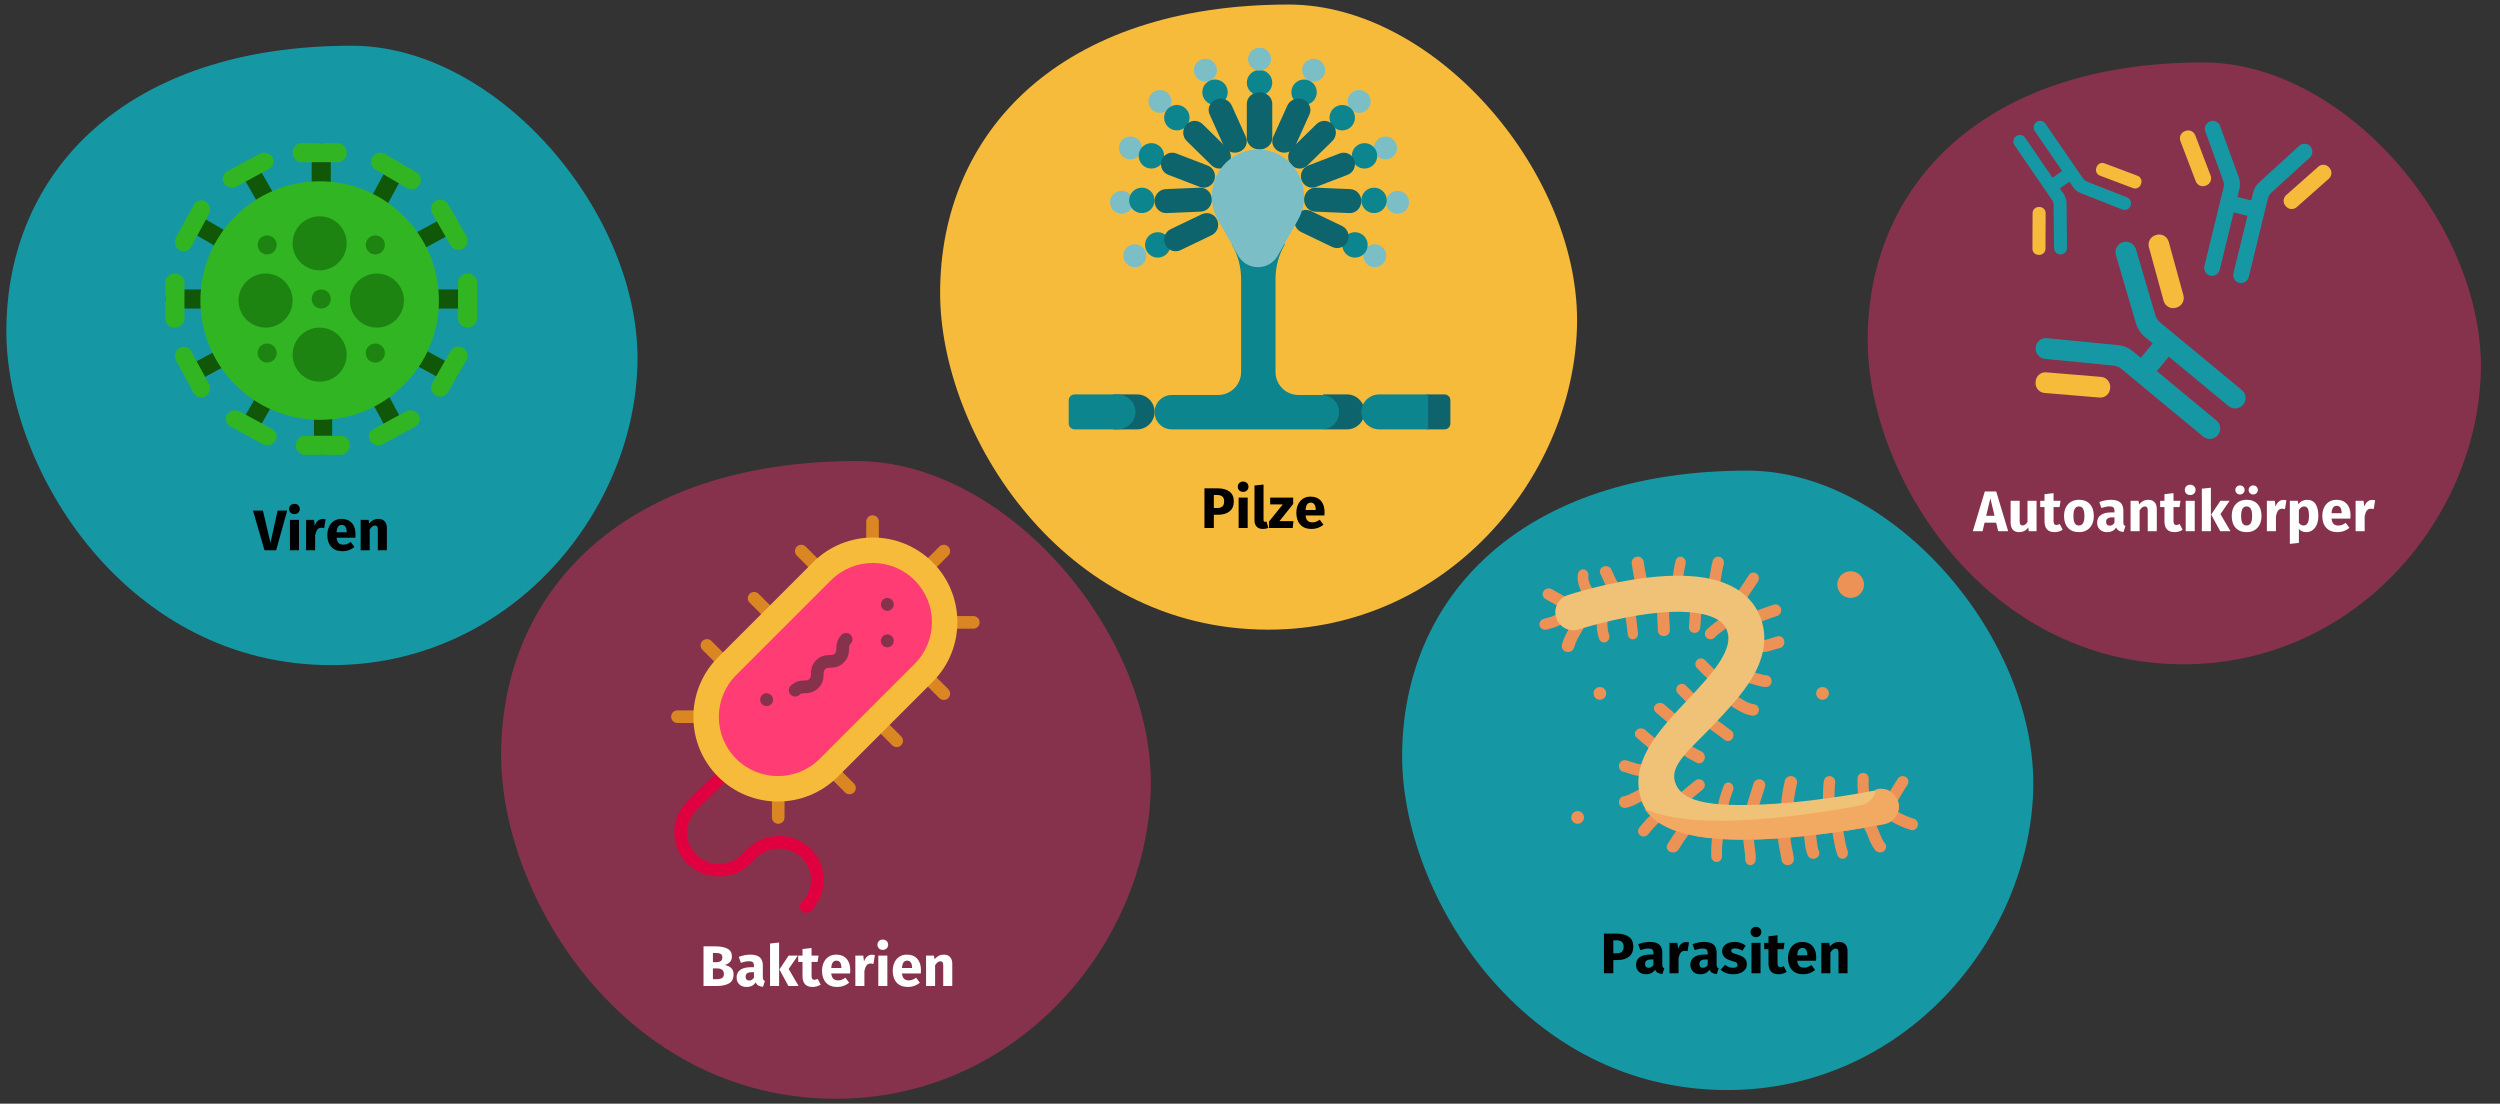 <?xml version="1.0" encoding="UTF-8"?>
<svg width="786px" height="347px" viewBox="0 0 786 347" version="1.1" xmlns="http://www.w3.org/2000/svg" xmlns:xlink="http://www.w3.org/1999/xlink">
    <rect x="0" y="0" width="786" height="347" fill="#333333" stroke="none"/>
    <title>enzephalitis-ursachen</title>
    <g id="Page-1" stroke="none" stroke-width="1" fill="none" fill-rule="evenodd">
        <g id="vorlage" transform="translate(-126, -32940)">
            <g id="enzephalitis-ursachen" transform="translate(126, 32940)">
                <rect id="Rectangle" x="0" y="0" width="786" height="346.964"></rect>
                <g id="Group" transform="translate(2, 14.375)" fill-rule="nonzero">
                    <path d="M102.21,194.746 C157.435,194.746 196.853,148.036 198.4,100.769 C199.946,53.502 154.87,0 108.584,0 C37.609,0 0,39.608 0,89.828 C0,133.51 37.904,194.746 102.21,194.746 Z" id="Oval-Copy-4" fill="#1598A4"></path>
                    <g id="Viren" transform="translate(77.547, 144.027)" fill="#000000">
                        <polygon id="Path" points="10.746 2.124 7.272 14.598 3.6 14.598 0 2.124 3.114 2.124 5.49 12.294 7.722 2.124"></polygon>
                        <path d="M14.454,5.04 L14.454,14.598 L11.61,14.598 L11.61,5.04 L14.454,5.04 Z M13.014,0 C13.506,0 13.911,0.153 14.229,0.459 C14.547,0.765 14.706,1.152 14.706,1.62 C14.706,2.088 14.547,2.475 14.229,2.781 C13.911,3.087 13.506,3.24 13.014,3.24 C12.522,3.24 12.12,3.087 11.808,2.781 C11.496,2.475 11.34,2.088 11.34,1.62 C11.34,1.152 11.496,0.765 11.808,0.459 C12.12,0.153 12.522,0 13.014,0 Z" id="Shape"></path>
                        <path d="M21.87,4.77 C22.218,4.77 22.536,4.812 22.824,4.896 L22.374,7.65 C22.014,7.566 21.726,7.524 21.51,7.524 C20.946,7.524 20.517,7.719 20.223,8.109 C19.929,8.499 19.698,9.084 19.53,9.864 L19.53,14.598 L16.686,14.598 L16.686,5.04 L19.17,5.04 L19.404,6.894 C19.62,6.234 19.947,5.715 20.385,5.337 C20.823,4.959 21.318,4.77 21.87,4.77 Z" id="Path"></path>
                        <path d="M32.238,9.63 C32.238,10.026 32.22,10.368 32.184,10.656 L26.262,10.656 C26.358,11.46 26.586,12.024 26.946,12.348 C27.306,12.672 27.804,12.834 28.44,12.834 C28.824,12.834 29.196,12.765 29.556,12.627 C29.916,12.489 30.306,12.276 30.726,11.988 L31.896,13.572 C30.78,14.46 29.538,14.904 28.17,14.904 C26.622,14.904 25.434,14.448 24.606,13.536 C23.778,12.624 23.364,11.4 23.364,9.864 C23.364,8.892 23.538,8.019 23.886,7.245 C24.234,6.471 24.744,5.859 25.416,5.409 C26.088,4.959 26.892,4.734 27.828,4.734 C29.208,4.734 30.288,5.166 31.068,6.03 C31.848,6.894 32.238,8.094 32.238,9.63 Z M29.448,8.82 C29.424,7.356 28.908,6.624 27.9,6.624 C27.408,6.624 27.027,6.804 26.757,7.164 C26.487,7.524 26.322,8.118 26.262,8.946 L29.448,8.946 L29.448,8.82 Z" id="Shape"></path>
                        <path d="M39.438,4.734 C40.266,4.734 40.914,4.986 41.382,5.49 C41.85,5.994 42.084,6.702 42.084,7.614 L42.084,14.598 L39.24,14.598 L39.24,8.1 C39.24,7.62 39.165,7.287 39.015,7.101 C38.865,6.915 38.64,6.822 38.34,6.822 C37.764,6.822 37.212,7.236 36.684,8.064 L36.684,14.598 L33.84,14.598 L33.84,5.04 L36.324,5.04 L36.522,6.174 C36.93,5.694 37.371,5.334 37.845,5.094 C38.319,4.854 38.85,4.734 39.438,4.734 Z" id="Path"></path>
                    </g>
                    <g id="virus02" transform="translate(50, 30.625)">
                        <path d="M69.868,90.536 L64.369,80.393 C63.61,78.992 64.06,77.201 65.375,76.393 C66.691,75.584 68.372,76.064 69.132,77.464 L74.631,87.608 C75.39,89.008 74.94,90.799 73.625,91.607 C72.318,92.411 70.633,91.945 69.868,90.536 Z" id="Path" fill="#105707"></path>
                        <path d="M87.607,74.631 L77.464,69.132 C76.064,68.372 75.584,66.691 76.393,65.375 C77.201,64.06 78.992,63.609 80.393,64.369 L90.536,69.869 C91.936,70.628 92.416,72.31 91.607,73.625 C90.796,74.944 89.004,75.388 87.607,74.631 Z" id="Path" fill="#105707"></path>
                        <path d="M65.375,21.607 C64.06,20.799 63.61,19.008 64.369,17.608 L69.868,7.464 C70.628,6.064 72.309,5.584 73.625,6.393 C74.94,7.201 75.39,8.992 74.631,10.393 L69.132,20.536 C68.37,21.94 66.687,22.414 65.375,21.607 Z" id="Path" fill="#105707"></path>
                        <path d="M95.033,52 L82.967,52 C81.328,52 80,50.657 80,49 C80,47.343 81.328,46 82.967,46 L95.033,46 C96.672,46 98,47.343 98,49 C98,50.657 96.672,52 95.033,52 Z" id="Path" fill="#105707"></path>
                        <path d="M66.931,95 C65.919,95 64.935,94.507 64.393,93.625 C63.584,92.309 64.064,90.628 65.464,89.868 L75.608,84.369 C77.008,83.61 78.799,84.06 79.607,85.375 C80.416,86.691 79.936,88.372 78.536,89.132 L68.392,94.631 C67.931,94.881 67.428,95 66.931,95 Z" id="Path" fill="#32B523"></path>
                        <path d="M6.393,73.625 C5.584,72.31 6.064,70.628 7.464,69.869 L17.607,64.369 C19.008,63.61 20.799,64.06 21.607,65.375 C22.416,66.69 21.936,68.372 20.536,69.132 L10.393,74.631 C9.001,75.386 7.206,74.949 6.393,73.625 Z" id="Path" fill="#105707"></path>
                        <path d="M76.393,32.625 C75.584,31.31 76.064,29.628 77.464,28.869 L87.607,23.369 C89.008,22.61 90.799,23.06 91.607,24.375 C92.416,25.69 91.936,27.372 90.536,28.132 L80.393,33.631 C79.001,34.386 77.206,33.949 76.393,32.625 Z" id="Path" fill="#105707"></path>
                        <g id="Group" transform="translate(7, 3)">
                            <path d="M22.895,17.21 L17.164,7.214 C16.373,5.834 16.843,4.069 18.213,3.272 C19.583,2.476 21.336,2.949 22.127,4.329 L27.857,14.324 C28.648,15.704 28.179,17.469 26.809,18.266 C25.447,19.058 23.691,18.599 22.895,17.21 L22.895,17.21 Z" id="Path" fill="#105707"></path>
                            <path d="M85.137,30.554 C84.147,30.554 83.184,30.036 82.653,29.111 L76.923,19.115 C76.131,17.735 76.601,15.97 77.971,15.174 C79.342,14.377 81.094,14.85 81.885,16.23 L87.616,26.225 C88.407,27.605 87.937,29.37 86.567,30.167 C86.116,30.429 85.623,30.554 85.137,30.554 Z" id="Path" fill="#32B523"></path>
                            <path d="M18.213,88.236 C16.843,87.439 16.373,85.674 17.164,84.294 L22.895,74.298 C23.686,72.918 25.438,72.445 26.809,73.242 C28.179,74.039 28.648,75.804 27.857,77.184 L22.127,87.18 C21.333,88.564 19.579,89.03 18.213,88.236 Z" id="Path" fill="#105707"></path>
                            <path d="M11.358,30.94 L1.433,25.169 C0.063,24.372 -0.407,22.607 0.384,21.227 C1.175,19.847 2.928,19.375 4.298,20.171 L14.224,25.942 C15.594,26.739 16.063,28.504 15.272,29.884 C14.479,31.268 12.725,31.735 11.358,30.94 Z" id="Path" fill="#105707"></path>
                            <path d="M69.019,11.156 L59.094,5.385 C57.723,4.588 57.254,2.823 58.045,1.443 C58.836,0.063 60.589,-0.41 61.959,0.387 L71.885,6.158 C73.255,6.955 73.724,8.72 72.933,10.1 C72.14,11.484 70.386,11.95 69.019,11.156 Z" id="Path" fill="#32B523"></path>
                            <path d="M79.401,76.722 C78.915,76.722 78.422,76.597 77.971,76.335 C76.601,75.538 76.131,73.773 76.923,72.393 L82.653,62.398 C83.444,61.018 85.196,60.545 86.567,61.342 C87.937,62.138 88.407,63.903 87.616,65.283 L81.885,75.279 C81.355,76.204 80.391,76.722 79.401,76.722 Z" id="Path" fill="#32B523"></path>
                            <path d="M45.433,80.38 L45.433,92.114 C45.433,93.707 44.149,95 42.567,95 C40.986,95 39.702,93.707 39.702,92.114 L39.702,80.38 C39.702,78.787 40.986,77.495 42.567,77.495 C44.149,77.495 45.433,78.787 45.433,80.38 Z" id="Path" fill="#105707"></path>
                        </g>
                        <path d="M15.033,52 L2.967,52 C1.328,52 0,50.657 0,49 C0,47.343 1.328,46 2.967,46 L15.033,46 C16.672,46 18,47.343 18,49 C18,50.657 16.672,52 15.033,52 Z" id="Path" fill="#105707"></path>
                        <path d="M52,2.967 L52,15.033 C52,16.671 50.656,18 49,18 C47.344,18 46,16.671 46,15.033 L46,2.967 C46,1.329 47.344,0 49,0 C50.656,0 52,1.329 52,2.967 Z" id="Path" fill="#105707"></path>
                        <path d="M95,58 C93.343,58 92,56.731 92,55.167 L92,43.833 C92,42.269 93.343,41 95,41 C96.657,41 98,42.269 98,43.833 L98,55.167 C98,56.731 96.657,58 95,58 Z" id="Path" fill="#32B523"></path>
                        <path d="M48.5,12 C27.823,12 11,28.823 11,49.5 C11,70.177 27.823,87 48.5,87 C69.177,87 86,70.177 86,49.5 C86,28.823 69.177,12 48.5,12 Z" id="Path" fill="#32B523"></path>
                        <path d="M48.5,58 C43.814,58 40,61.814 40,66.5 C40,71.186 43.814,75 48.5,75 C53.186,75 57,71.186 57,66.5 C57,61.814 53.186,58 48.5,58 Z" id="Path" fill="#1D8311"></path>
                        <path d="M31.5,58 C26.813,58 23,54.187 23,49.5 C23,44.813 26.813,41 31.5,41 C36.187,41 40,44.813 40,49.5 C40,54.187 36.187,58 31.5,58 Z" id="Path" fill="#1D8311"></path>
                        <path d="M66.5,58 C61.813,58 58,54.187 58,49.5 C58,44.813 61.813,41 66.5,41 C71.187,41 75,44.813 75,49.5 C75,54.187 71.187,58 66.5,58 Z" id="Path" fill="#1D8311"></path>
                        <path d="M48.5,23 C43.814,23 40,26.814 40,31.5 C40,36.186 43.814,40 48.5,40 C53.186,40 57,36.186 57,31.5 C57,26.814 53.186,23 48.5,23 Z" id="Path" fill="#1D8311"></path>
                        <circle id="Oval" fill="#1D8311" cx="49" cy="49" r="3"></circle>
                        <circle id="Oval" fill="#1D8311" cx="32" cy="32" r="3"></circle>
                        <circle id="Oval" fill="#1D8311" cx="32" cy="66" r="3"></circle>
                        <circle id="Oval" fill="#1D8311" cx="66" cy="66" r="3"></circle>
                        <circle id="Oval" fill="#1D8311" cx="66" cy="32" r="3"></circle>
                        <path d="M8.868,78.536 L3.369,68.393 C2.61,66.992 3.06,65.201 4.375,64.393 C5.691,63.584 7.372,64.064 8.132,65.464 L13.631,75.608 C14.39,77.008 13.94,78.799 12.625,79.608 C11.318,80.411 9.633,79.945 8.868,78.536 L8.868,78.536 Z" id="Path" fill="#32B523"></path>
                        <path d="M30.608,94.631 L20.464,89.132 C19.064,88.372 18.584,86.691 19.393,85.375 C20.201,84.06 21.992,83.609 23.392,84.369 L33.536,89.869 C34.936,90.628 35.416,92.31 34.607,93.625 C33.796,94.944 32.004,95.388 30.608,94.631 Z" id="Path" fill="#32B523"></path>
                        <path d="M4.375,33.607 C3.06,32.799 2.61,31.008 3.369,29.608 L8.868,19.465 C9.628,18.064 11.309,17.584 12.625,18.393 C13.94,19.201 14.39,20.992 13.631,22.393 L8.132,32.536 C7.37,33.94 5.687,34.414 4.375,33.607 Z" id="Path" fill="#32B523"></path>
                        <path d="M3,58 C1.343,58 0,56.731 0,55.167 L0,43.833 C0,42.269 1.343,41 3,41 C4.657,41 6,42.269 6,43.833 L6,55.167 C6,56.731 4.657,58 3,58 Z" id="Path" fill="#32B523"></path>
                        <path d="M58,95 C58,96.656 56.731,98 55.167,98 L43.833,98 C42.269,98 41,96.656 41,95 C41,93.344 42.269,92 43.833,92 L55.167,92 C56.731,92 58,93.344 58,95 Z" id="Path" fill="#32B523"></path>
                        <path d="M57,3 C57,4.656 55.731,6 54.167,6 L42.833,6 C41.269,6 40,4.656 40,3 C40,1.344 41.269,0 42.833,0 L54.167,0 C55.731,0 57,1.344 57,3 Z" id="Path" fill="#32B523"></path>
                        <path d="M18.393,12.625 C17.584,11.31 18.064,9.628 19.464,8.869 L29.608,3.369 C31.008,2.61 32.799,3.06 33.607,4.375 C34.416,5.691 33.936,7.372 32.536,8.132 L22.392,13.631 C21.001,14.386 19.207,13.949 18.393,12.625 L18.393,12.625 Z" id="Path" fill="#32B523"></path>
                    </g>
                </g>
                <g id="Group" transform="translate(295.574, 1.429)" fill-rule="nonzero">
                    <path d="M103.149,196.535 C158.881,196.535 198.661,149.395 200.221,101.695 C201.782,53.995 156.292,0 109.581,0 C37.955,0 0,39.972 0,90.653 C0,134.736 38.252,196.535 103.149,196.535 Z" id="Oval-Copy-4-2" fill="#F7BB3C"></path>
                    <g id="Pilze" transform="translate(83.105, 149.973)" fill="#000000">
                        <path d="M4.032,2.124 C5.676,2.124 6.954,2.466 7.866,3.15 C8.778,3.834 9.234,4.848 9.234,6.192 C9.234,7.596 8.787,8.655 7.893,9.369 C6.999,10.083 5.802,10.44 4.302,10.44 L2.952,10.44 L2.952,14.598 L0,14.598 L0,2.124 L4.032,2.124 Z M4.05,8.316 C4.746,8.316 5.277,8.151 5.643,7.821 C6.009,7.491 6.192,6.948 6.192,6.192 C6.192,4.884 5.46,4.23 3.996,4.23 L2.952,4.23 L2.952,8.316 L4.05,8.316 Z" id="Shape"></path>
                        <path d="M13.59,5.04 L13.59,14.598 L10.746,14.598 L10.746,5.04 L13.59,5.04 Z M12.15,0 C12.642,0 13.047,0.153 13.365,0.459 C13.683,0.765 13.842,1.152 13.842,1.62 C13.842,2.088 13.683,2.475 13.365,2.781 C13.047,3.087 12.642,3.24 12.15,3.24 C11.658,3.24 11.256,3.087 10.944,2.781 C10.632,2.475 10.476,2.088 10.476,1.62 C10.476,1.152 10.632,0.765 10.944,0.459 C11.256,0.153 11.658,0 12.15,0 Z" id="Shape"></path>
                        <path d="M18.36,14.904 C17.532,14.904 16.887,14.667 16.425,14.193 C15.963,13.719 15.732,13.044 15.732,12.168 L15.732,1.242 L18.576,0.936 L18.576,12.06 C18.576,12.456 18.738,12.654 19.062,12.654 C19.23,12.654 19.386,12.624 19.53,12.564 L20.088,14.58 C19.572,14.796 18.996,14.904 18.36,14.904 Z" id="Path"></path>
                        <polygon id="Path" points="27.9 5.04 27.9 7.038 23.58 12.438 27.99 12.438 27.738 14.598 20.286 14.598 20.286 12.582 24.624 7.182 20.664 7.182 20.664 5.04"></polygon>
                        <path d="M37.764,9.63 C37.764,10.026 37.746,10.368 37.71,10.656 L31.788,10.656 C31.884,11.46 32.112,12.024 32.472,12.348 C32.832,12.672 33.33,12.834 33.966,12.834 C34.35,12.834 34.722,12.765 35.082,12.627 C35.442,12.489 35.832,12.276 36.252,11.988 L37.422,13.572 C36.306,14.46 35.064,14.904 33.696,14.904 C32.148,14.904 30.96,14.448 30.132,13.536 C29.304,12.624 28.89,11.4 28.89,9.864 C28.89,8.892 29.064,8.019 29.412,7.245 C29.76,6.471 30.27,5.859 30.942,5.409 C31.614,4.959 32.418,4.734 33.354,4.734 C34.734,4.734 35.814,5.166 36.594,6.03 C37.374,6.894 37.764,8.094 37.764,9.63 Z M34.974,8.82 C34.95,7.356 34.434,6.624 33.426,6.624 C32.934,6.624 32.553,6.804 32.283,7.164 C32.013,7.524 31.848,8.118 31.788,8.946 L34.974,8.946 L34.974,8.82 Z" id="Shape"></path>
                    </g>
                    <g id="aspergillus" transform="translate(40.426, 13.571)">
                        <circle id="Oval" fill="#0D858E" cx="60" cy="11" r="4"></circle>
                        <g id="Group" transform="translate(13, 0)" fill="#7CBEC5">
                            <ellipse id="Oval" cx="47" cy="3.604" rx="3.618" ry="3.604"></ellipse>
                            <ellipse id="Oval" cx="29.981" cy="7.065" rx="3.618" ry="3.604"></ellipse>
                            <ellipse id="Oval" cx="15.686" cy="16.894" rx="3.618" ry="3.604"></ellipse>
                            <ellipse id="Oval" cx="6.403" cy="31.519" rx="3.618" ry="3.604"></ellipse>
                            <ellipse id="Oval" cx="3.618" cy="48.597" rx="3.618" ry="3.604"></ellipse>
                            <ellipse id="Oval" cx="7.777" cy="65.396" rx="3.618" ry="3.604"></ellipse>
                            <ellipse id="Oval" cx="64.019" cy="7.065" rx="3.618" ry="3.604"></ellipse>
                            <ellipse id="Oval" cx="78.314" cy="16.894" rx="3.618" ry="3.604"></ellipse>
                            <ellipse id="Oval" cx="86.597" cy="31.519" rx="3.618" ry="3.604"></ellipse>
                            <ellipse id="Oval" cx="90.382" cy="48.597" rx="3.618" ry="3.604"></ellipse>
                            <ellipse id="Oval" cx="83.223" cy="65.396" rx="3.618" ry="3.604"></ellipse>
                        </g>
                        <path d="M56,17.6 L56,28.4 C56,30.388 57.791,32 60,32 C62.209,32 64,30.388 64,28.4 L64,17.6 C64,15.612 62.209,14 60,14 C57.791,14 56,15.612 56,17.6 Z" id="Path" fill="#0D646C"></path>
                        <circle id="Oval" fill="#0D858E" cx="46" cy="14" r="4"></circle>
                        <path d="M44.303,20.972 L48.746,30.828 C49.564,32.642 51.783,33.486 53.702,32.713 C55.621,31.94 56.515,29.843 55.697,28.028 L51.254,18.172 C50.436,16.358 48.217,15.514 46.298,16.287 C44.379,17.06 43.485,19.157 44.303,20.972 L44.303,20.972 Z" id="Path" fill="#0D646C"></path>
                        <circle id="Oval" fill="#0D858E" cx="34" cy="22" r="4"></circle>
                        <path d="M37.107,29.331 L44.902,36.975 C46.337,38.382 48.617,38.335 49.996,36.87 C51.374,35.405 51.328,33.076 49.893,31.669 L42.098,24.025 C40.663,22.618 38.383,22.665 37.004,24.13 C35.626,25.596 35.672,27.924 37.107,29.331 L37.107,29.331 Z" id="Path" fill="#0D646C"></path>
                        <circle id="Oval" fill="#0D858E" cx="26" cy="34" r="4"></circle>
                        <path d="M31.284,39.948 L41.207,43.766 C43.034,44.469 45.077,43.536 45.769,41.682 C46.462,39.828 45.542,37.755 43.716,37.052 L33.793,33.234 C31.966,32.531 29.923,33.464 29.231,35.318 C28.538,37.172 29.457,39.245 31.284,39.948 Z" id="Path" fill="#0D646C"></path>
                        <circle id="Oval" fill="#0D858E" cx="23" cy="48" r="4"></circle>
                        <path d="M30.747,51.997 L41.544,51.54 C43.531,51.456 45.077,49.7 44.997,47.619 C44.917,45.538 43.24,43.919 41.253,44.003 L30.456,44.46 C28.469,44.544 26.923,46.3 27.003,48.381 C27.083,50.462 28.76,52.081 30.747,51.997 Z" id="Path" fill="#0D646C"></path>
                        <circle id="Oval" fill="#0D858E" cx="28" cy="62" r="4"></circle>
                        <path d="M35.157,63.647 L44.938,58.95 C46.738,58.085 47.505,55.908 46.651,54.086 C45.796,52.265 43.643,51.489 41.843,52.353 L32.062,57.05 C30.262,57.915 29.495,60.092 30.349,61.914 C31.204,63.735 33.357,64.511 35.157,63.647 Z" id="Path" fill="#0D646C"></path>
                        <circle id="Oval" fill="#0D858E" cx="74" cy="14" r="4"></circle>
                        <path d="M75.697,20.972 L71.254,30.828 C70.436,32.642 68.217,33.486 66.298,32.713 C64.379,31.94 63.485,29.843 64.303,28.028 L68.746,18.172 C69.564,16.358 71.783,15.514 73.702,16.287 C75.621,17.06 76.515,19.157 75.697,20.972 L75.697,20.972 Z" id="Path" fill="#0D646C"></path>
                        <circle id="Oval" fill="#0D858E" cx="86" cy="22" r="4"></circle>
                        <path d="M82.893,29.331 L75.098,36.975 C73.663,38.382 71.383,38.335 70.004,36.87 C68.626,35.405 68.672,33.076 70.107,31.669 L77.902,24.025 C79.337,22.618 81.617,22.665 82.996,24.13 C84.374,25.596 84.328,27.924 82.893,29.331 Z" id="Path" fill="#0D646C"></path>
                        <circle id="Oval" fill="#0D858E" cx="93" cy="34" r="4"></circle>
                        <path d="M87.716,39.948 L77.793,43.766 C75.966,44.469 73.923,43.536 73.231,41.682 C72.538,39.828 73.458,37.755 75.284,37.052 L85.207,33.234 C87.034,32.531 89.077,33.464 89.769,35.318 C90.462,37.172 89.543,39.245 87.716,39.948 Z" id="Path" fill="#0D646C"></path>
                        <circle id="Oval" fill="#0D858E" cx="96" cy="48" r="4"></circle>
                        <path d="M88.253,51.997 L77.456,51.54 C75.469,51.456 73.923,49.7 74.003,47.619 C74.083,45.538 75.76,43.919 77.747,44.003 L88.544,44.46 C90.531,44.544 92.077,46.3 91.997,48.381 C91.917,50.462 90.241,52.081 88.253,51.997 Z" id="Path" fill="#0D646C"></path>
                        <circle id="Oval" fill="#0D858E" cx="90" cy="62" r="4"></circle>
                        <path d="M82.843,62.647 L73.062,57.95 C71.262,57.085 70.495,54.908 71.349,53.086 C72.204,51.265 74.357,50.489 76.157,51.353 L85.938,56.05 C87.738,56.915 88.505,59.092 87.651,60.914 C86.796,62.735 84.643,63.511 82.843,62.647 L82.843,62.647 Z" id="Path" fill="#0D646C"></path>
                        <path d="M80,109 L80,120 L87.481,120 C90.529,120 93,117.537 93,114.5 C93,111.463 90.529,109 87.481,109 L80,109 Z" id="Path" fill="#0D646C"></path>
                        <path d="M14,109 L14,120 L21.481,120 C24.529,120 27,117.537 27,114.5 C27,111.463 24.529,109 21.481,109 L14,109 Z" id="Path" fill="#0D646C"></path>
                        <path d="M0,110.833 L0,118.167 C0,119.179 0.85,120 1.898,120 L15.171,120 C18.257,120 20.887,117.681 20.996,114.7 C21.111,111.572 18.52,109 15.307,109 L1.898,109 C0.85,109 0,109.821 0,110.833 Z" id="Path" fill="#0D858E"></path>
                        <path d="M112.571,109 L107,114.5 L112.571,120 L118.143,120 C119.168,120 120,119.179 120,118.167 L120,110.833 C120,109.821 119.168,109 118.143,109 L112.571,109 Z" id="Path" fill="#0D646C"></path>
                        <path d="M92,114.5 C92,117.537 94.549,120 97.693,120 L113,120 L113,109 L97.693,109 C94.549,109 92,111.463 92,114.5 Z" id="Path" fill="#0D858E"></path>
                        <path d="M79.585,109.185 L72.245,109.185 C68.257,109.185 65.025,105.957 65.025,101.975 L65.025,72.689 C65.025,68.892 66.026,65.162 67.927,61.874 L65.517,55 L52.756,55.094 L51.293,61.874 C53.194,65.162 54.195,68.892 54.195,72.689 L54.195,101.975 C54.195,105.957 50.963,109.185 46.975,109.185 L32.415,109.185 C29.424,109.185 27,111.606 27,114.592 C27,117.579 29.424,120 32.415,120 L79.585,120 C82.576,120 85,117.579 85,114.592 C85,111.606 82.575,109.185 79.585,109.185 Z" id="Path" fill="#0D858E"></path>
                        <path d="M45,46.8 C45,49.497 45.71,52.023 46.945,54.2 C46.943,54.2 53.221,65.3 53.221,65.3 C56.012,70.233 62.988,70.233 65.779,65.3 L72.057,54.2 C73.29,52.023 74,49.497 74,46.8 C74,38.626 67.508,32 59.5,32 C51.492,32 45,38.626 45,46.8 Z" id="Path" fill="#7CBEC5"></path>
                    </g>
                </g>
                <g id="Group" transform="translate(587.204, 19.636)" fill-rule="nonzero">
                    <path d="M99.304,189.208 C152.958,189.208 191.255,143.826 192.758,97.903 C194.261,51.981 150.466,0 105.496,0 C36.54,0 0,38.482 0,87.273 C0,129.713 36.826,189.208 99.304,189.208 Z" id="Oval-Copy-4-3" fill="#87324C"></path>
                    <g id="Autoantikörper" transform="translate(33.056, 132.766)" fill="#FFFFFF">
                        <path d="M7.974,14.598 L7.326,11.916 L3.69,11.916 L3.06,14.598 L0,14.598 L3.762,2.124 L7.344,2.124 L11.106,14.598 L7.974,14.598 Z M4.194,9.774 L6.822,9.774 L5.508,4.266 L4.194,9.774 Z" id="Shape"></path>
                        <path d="M20.034,14.598 L17.568,14.598 L17.442,13.392 C16.746,14.4 15.78,14.904 14.544,14.904 C13.668,14.904 13.005,14.64 12.555,14.112 C12.105,13.584 11.88,12.846 11.88,11.898 L11.88,5.04 L14.724,5.04 L14.724,11.538 C14.724,12.006 14.799,12.333 14.949,12.519 C15.099,12.705 15.33,12.798 15.642,12.798 C16.242,12.798 16.758,12.426 17.19,11.682 L17.19,5.04 L20.034,5.04 L20.034,14.598 Z" id="Path"></path>
                        <path d="M28.26,14.148 C27.912,14.388 27.507,14.574 27.045,14.706 C26.583,14.838 26.124,14.904 25.668,14.904 C23.58,14.892 22.536,13.74 22.536,11.448 L22.536,7.02 L21.186,7.02 L21.186,5.04 L22.536,5.04 L22.536,2.97 L25.38,2.646 L25.38,5.04 L27.576,5.04 L27.27,7.02 L25.38,7.02 L25.38,11.412 C25.38,11.856 25.452,12.174 25.596,12.366 C25.74,12.558 25.968,12.654 26.28,12.654 C26.604,12.654 26.946,12.552 27.306,12.348 L28.26,14.148 Z" id="Path"></path>
                        <path d="M33.354,4.734 C34.818,4.734 35.964,5.181 36.792,6.075 C37.62,6.969 38.034,8.22 38.034,9.828 C38.034,10.848 37.845,11.739 37.467,12.501 C37.089,13.263 36.549,13.854 35.847,14.274 C35.145,14.694 34.314,14.904 33.354,14.904 C31.902,14.904 30.759,14.457 29.925,13.563 C29.091,12.669 28.674,11.418 28.674,9.81 C28.674,8.79 28.863,7.899 29.241,7.137 C29.619,6.375 30.159,5.784 30.861,5.364 C31.563,4.944 32.394,4.734 33.354,4.734 Z M33.354,6.822 C32.778,6.822 32.346,7.065 32.058,7.551 C31.77,8.037 31.626,8.79 31.626,9.81 C31.626,10.854 31.767,11.616 32.049,12.096 C32.331,12.576 32.766,12.816 33.354,12.816 C33.93,12.816 34.362,12.573 34.65,12.087 C34.938,11.601 35.082,10.848 35.082,9.828 C35.082,8.784 34.941,8.022 34.659,7.542 C34.377,7.062 33.942,6.822 33.354,6.822 Z" id="Shape"></path>
                        <path d="M47.322,11.826 C47.322,12.186 47.373,12.45 47.475,12.618 C47.577,12.786 47.742,12.912 47.97,12.996 L47.376,14.85 C46.788,14.802 46.308,14.673 45.936,14.463 C45.564,14.253 45.276,13.92 45.072,13.464 C44.448,14.424 43.488,14.904 42.192,14.904 C41.244,14.904 40.488,14.628 39.924,14.076 C39.36,13.524 39.078,12.804 39.078,11.916 C39.078,10.872 39.462,10.074 40.23,9.522 C40.998,8.97 42.108,8.694 43.56,8.694 L44.532,8.694 L44.532,8.28 C44.532,7.716 44.412,7.329 44.172,7.119 C43.932,6.909 43.512,6.804 42.912,6.804 C42.6,6.804 42.222,6.849 41.778,6.939 C41.334,7.029 40.878,7.152 40.41,7.308 L39.762,5.436 C40.362,5.208 40.977,5.034 41.607,4.914 C42.237,4.794 42.822,4.734 43.362,4.734 C44.73,4.734 45.732,5.016 46.368,5.58 C47.004,6.144 47.322,6.99 47.322,8.118 L47.322,11.826 Z M43.02,12.87 C43.668,12.87 44.172,12.564 44.532,11.952 L44.532,10.26 L43.83,10.26 C43.182,10.26 42.699,10.374 42.381,10.602 C42.063,10.83 41.904,11.184 41.904,11.664 C41.904,12.048 42.003,12.345 42.201,12.555 C42.399,12.765 42.672,12.87 43.02,12.87 Z" id="Shape"></path>
                        <path d="M55.188,4.734 C56.016,4.734 56.664,4.986 57.132,5.49 C57.6,5.994 57.834,6.702 57.834,7.614 L57.834,14.598 L54.99,14.598 L54.99,8.1 C54.99,7.62 54.915,7.287 54.765,7.101 C54.615,6.915 54.39,6.822 54.09,6.822 C53.514,6.822 52.962,7.236 52.434,8.064 L52.434,14.598 L49.59,14.598 L49.59,5.04 L52.074,5.04 L52.272,6.174 C52.68,5.694 53.121,5.334 53.595,5.094 C54.069,4.854 54.6,4.734 55.188,4.734 Z" id="Path"></path>
                        <path d="M65.97,14.148 C65.622,14.388 65.217,14.574 64.755,14.706 C64.293,14.838 63.834,14.904 63.378,14.904 C61.29,14.892 60.246,13.74 60.246,11.448 L60.246,7.02 L58.896,7.02 L58.896,5.04 L60.246,5.04 L60.246,2.97 L63.09,2.646 L63.09,5.04 L65.286,5.04 L64.98,7.02 L63.09,7.02 L63.09,11.412 C63.09,11.856 63.162,12.174 63.306,12.366 C63.45,12.558 63.678,12.654 63.99,12.654 C64.314,12.654 64.656,12.552 65.016,12.348 L65.97,14.148 Z" id="Path"></path>
                        <path d="M69.768,5.04 L69.768,14.598 L66.924,14.598 L66.924,5.04 L69.768,5.04 Z M68.328,0 C68.82,0 69.225,0.153 69.543,0.459 C69.861,0.765 70.02,1.152 70.02,1.62 C70.02,2.088 69.861,2.475 69.543,2.781 C69.225,3.087 68.82,3.24 68.328,3.24 C67.836,3.24 67.434,3.087 67.122,2.781 C66.81,2.475 66.654,2.088 66.654,1.62 C66.654,1.152 66.81,0.765 67.122,0.459 C67.434,0.153 67.836,0 68.328,0 Z" id="Shape"></path>
                        <path d="M74.844,0.936 L74.844,14.598 L72,14.598 L72,1.242 L74.844,0.936 Z M80.748,5.04 L77.85,9.234 L80.982,14.598 L77.778,14.598 L74.934,9.378 L77.85,5.04 L80.748,5.04 Z" id="Shape"></path>
                        <path d="M86.076,4.734 C87.54,4.734 88.686,5.181 89.514,6.075 C90.342,6.969 90.756,8.22 90.756,9.828 C90.756,10.848 90.567,11.739 90.189,12.501 C89.811,13.263 89.271,13.854 88.569,14.274 C87.867,14.694 87.036,14.904 86.076,14.904 C84.624,14.904 83.481,14.457 82.647,13.563 C81.813,12.669 81.396,11.418 81.396,9.81 C81.396,8.79 81.585,7.899 81.963,7.137 C82.341,6.375 82.881,5.784 83.583,5.364 C84.285,4.944 85.116,4.734 86.076,4.734 Z M86.076,6.822 C85.5,6.822 85.068,7.065 84.78,7.551 C84.492,8.037 84.348,8.79 84.348,9.81 C84.348,10.854 84.489,11.616 84.771,12.096 C85.053,12.576 85.488,12.816 86.076,12.816 C86.652,12.816 87.084,12.573 87.372,12.087 C87.66,11.601 87.804,10.848 87.804,9.828 C87.804,8.784 87.663,8.022 87.381,7.542 C87.099,7.062 86.664,6.822 86.076,6.822 Z M83.988,0.216 C84.396,0.216 84.741,0.354 85.023,0.63 C85.305,0.906 85.446,1.242 85.446,1.638 C85.446,2.034 85.305,2.37 85.023,2.646 C84.741,2.922 84.396,3.06 83.988,3.06 C83.58,3.06 83.235,2.922 82.953,2.646 C82.671,2.37 82.53,2.034 82.53,1.638 C82.53,1.242 82.671,0.906 82.953,0.63 C83.235,0.354 83.58,0.216 83.988,0.216 Z M88.146,0.216 C88.566,0.216 88.914,0.354 89.19,0.63 C89.466,0.906 89.604,1.242 89.604,1.638 C89.604,2.034 89.466,2.37 89.19,2.646 C88.914,2.922 88.566,3.06 88.146,3.06 C87.75,3.06 87.411,2.922 87.129,2.646 C86.847,2.37 86.706,2.034 86.706,1.638 C86.706,1.242 86.847,0.906 87.129,0.63 C87.411,0.354 87.75,0.216 88.146,0.216 Z" id="Shape"></path>
                        <path d="M97.632,4.77 C97.98,4.77 98.298,4.812 98.586,4.896 L98.136,7.65 C97.776,7.566 97.488,7.524 97.272,7.524 C96.708,7.524 96.279,7.719 95.985,8.109 C95.691,8.499 95.46,9.084 95.292,9.864 L95.292,14.598 L92.448,14.598 L92.448,5.04 L94.932,5.04 L95.166,6.894 C95.382,6.234 95.709,5.715 96.147,5.337 C96.585,4.959 97.08,4.77 97.632,4.77 Z" id="Path"></path>
                        <path d="M105.066,4.734 C106.266,4.734 107.16,5.178 107.748,6.066 C108.336,6.954 108.63,8.196 108.63,9.792 C108.63,10.776 108.477,11.655 108.171,12.429 C107.865,13.203 107.424,13.809 106.848,14.247 C106.272,14.685 105.6,14.904 104.832,14.904 C103.872,14.904 103.098,14.574 102.51,13.914 L102.51,18.288 L99.666,18.594 L99.666,5.04 L102.168,5.04 L102.312,6.102 C102.684,5.634 103.11,5.289 103.59,5.067 C104.07,4.845 104.562,4.734 105.066,4.734 Z M103.968,12.816 C105.108,12.816 105.678,11.82 105.678,9.828 C105.678,8.7 105.552,7.917 105.3,7.479 C105.048,7.041 104.67,6.822 104.166,6.822 C103.842,6.822 103.539,6.918 103.257,7.11 C102.975,7.302 102.726,7.578 102.51,7.938 L102.51,11.97 C102.894,12.534 103.38,12.816 103.968,12.816 Z" id="Shape"></path>
                        <path d="M118.746,9.63 C118.746,10.026 118.728,10.368 118.692,10.656 L112.77,10.656 C112.866,11.46 113.094,12.024 113.454,12.348 C113.814,12.672 114.312,12.834 114.948,12.834 C115.332,12.834 115.704,12.765 116.064,12.627 C116.424,12.489 116.814,12.276 117.234,11.988 L118.404,13.572 C117.288,14.46 116.046,14.904 114.678,14.904 C113.13,14.904 111.942,14.448 111.114,13.536 C110.286,12.624 109.872,11.4 109.872,9.864 C109.872,8.892 110.046,8.019 110.394,7.245 C110.742,6.471 111.252,5.859 111.924,5.409 C112.596,4.959 113.4,4.734 114.336,4.734 C115.716,4.734 116.796,5.166 117.576,6.03 C118.356,6.894 118.746,8.094 118.746,9.63 Z M115.956,8.82 C115.932,7.356 115.416,6.624 114.408,6.624 C113.916,6.624 113.535,6.804 113.265,7.164 C112.995,7.524 112.83,8.118 112.77,8.946 L115.956,8.946 L115.956,8.82 Z" id="Shape"></path>
                        <path d="M125.532,4.77 C125.88,4.77 126.198,4.812 126.486,4.896 L126.036,7.65 C125.676,7.566 125.388,7.524 125.172,7.524 C124.608,7.524 124.179,7.719 123.885,8.109 C123.591,8.499 123.36,9.084 123.192,9.864 L123.192,14.598 L120.348,14.598 L120.348,5.04 L122.832,5.04 L123.066,6.894 C123.282,6.234 123.609,5.715 124.047,5.337 C124.485,4.959 124.98,4.77 125.532,4.77 Z" id="Path"></path>
                    </g>
                    <g id="antibodies" transform="translate(45.796, 18.364)">
                        <g id="Group" transform="translate(6, 3)" fill="#F7BB3C">
                            <path d="M33.046,14.265 C34.032,14.638 34.537,15.746 34.169,16.74 L34.072,17.007 C33.703,18.002 32.605,18.511 31.611,18.139 L21.218,14.217 C20.224,13.845 19.727,12.737 20.095,11.742 L20.192,11.475 C20.561,10.48 21.659,9.979 22.645,10.351 L33.046,14.265 Z" id="Path"></path>
                            <path d="M2.245,24.084 C3.304,24.092 4.154,24.957 4.146,26.017 L4.098,37.218 C4.09,38.278 3.232,39.135 2.181,39.135 L1.901,39.135 C0.85,39.127 -0.008,38.261 5.57537921e-05,37.194 L0.048,26.001 C0.056,24.941 0.914,24.076 1.973,24.084 L2.245,24.084 Z" id="Path"></path>
                            <path d="M21.611,77.502 C23.311,77.648 24.578,79.152 24.442,80.867 L24.418,81.142 C24.273,82.856 22.782,84.134 21.082,83.989 L3.809,82.549 C2.109,82.404 0.842,80.899 0.986,79.185 L1.01,78.91 C1.147,77.195 2.646,75.917 4.346,76.063 L21.611,77.502 Z" id="Path"></path>
                            <path d="M47.464,51.857 C47.921,53.515 46.959,55.237 45.315,55.69 L45.05,55.763 C43.406,56.224 41.706,55.253 41.249,53.595 L36.622,36.749 C36.165,35.091 37.128,33.376 38.779,32.915 L39.036,32.843 C40.68,32.382 42.388,33.352 42.845,35.018 L47.464,51.857 Z" id="Path"></path>
                            <path d="M93.412,11.799 C94.278,12.794 94.174,14.306 93.188,15.179 L83.076,24.132 C82.089,25.006 80.59,24.901 79.724,23.906 L79.556,23.72 C78.697,22.725 78.794,21.213 79.78,20.339 L89.892,11.394 C90.878,10.521 92.386,10.618 93.244,11.613 L93.412,11.799 Z" id="Path"></path>
                            <path d="M56.02,14.209 C56.485,15.438 55.876,16.829 54.649,17.298 L54.424,17.387 C53.197,17.864 51.826,17.25 51.353,16.012 L46.526,3.347 C46.053,2.11 46.662,0.727 47.889,0.25 L48.121,0.161 C49.34,-0.316 50.72,0.306 51.185,1.536 L56.02,14.209 Z" id="Path"></path>
                        </g>
                        <path d="M35.705,24.04 C36.75,24.457 37.268,25.645 36.861,26.697 C36.447,27.757 35.267,28.271 34.222,27.861 L21.226,22.747 C20.245,22.362 19.408,21.695 18.81,20.82 L17.646,19.126 L14.624,21.229 L15.788,22.924 C16.386,23.791 16.705,24.826 16.721,25.878 L16.865,39.928 C16.873,41.06 15.972,41.992 14.848,42 C13.723,42.016 12.806,41.109 12.79,39.977 L12.655,26.448 C12.647,25.862 12.472,25.3 12.137,24.826 L0.36,7.645 C-0.278,6.714 -0.046,5.437 0.879,4.795 C1.803,4.152 3.071,4.385 3.717,5.317 L12.312,17.857 L15.334,15.754 L6.739,3.221 C6.093,2.282 6.332,1.005 7.257,0.363 C8.182,-0.279 9.45,-0.047 10.088,0.885 L21.864,18.058 C22.191,18.54 22.653,18.909 23.187,19.118 L35.705,24.04 Z" id="Path" fill="#1598A4"></path>
                        <path d="M93.364,8.021 C94.276,9.048 94.197,10.628 93.19,11.551 L81.085,22.612 C80.569,23.085 80.196,23.703 80.03,24.393 L74.001,49.098 C73.676,50.438 72.335,51.256 71.011,50.927 C69.686,50.59 68.877,49.243 69.202,47.895 L73.605,29.863 L69.273,28.78 L64.879,46.82 C64.546,48.16 63.205,48.978 61.88,48.649 C60.556,48.32 59.747,46.965 60.072,45.625 L66.101,20.92 C66.275,20.23 66.235,19.508 65.989,18.842 L60.365,3.361 C59.897,2.07 60.556,0.634 61.833,0.152 C63.118,-0.321 64.538,0.345 65.006,1.636 L70.852,17.719 C71.288,18.93 71.36,20.246 71.058,21.497 L70.463,23.928 L74.787,25.01 L75.381,22.572 C75.691,21.321 76.357,20.198 77.301,19.331 L89.874,7.845 C90.881,6.914 92.444,6.995 93.364,8.021 Z" id="Path" fill="#1598A4"></path>
                        <path d="M71.814,84.616 C73.206,85.771 73.402,87.83 72.246,89.221 C71.089,90.621 69.021,90.808 67.628,89.661 L48.874,74.137 L45.103,78.685 L63.858,94.209 C65.25,95.356 65.446,97.422 64.298,98.814 C63.141,100.205 61.073,100.4 59.68,99.253 L33.987,77.993 C33.271,77.399 32.4,77.033 31.479,76.944 L9.956,74.837 C8.156,74.658 6.837,73.055 7.016,71.257 C7.187,69.459 8.792,68.141 10.591,68.32 L32.945,70.508 C34.631,70.671 36.219,71.338 37.522,72.412 L40.054,74.511 L43.825,69.963 L41.292,67.864 C39.989,66.79 39.045,65.35 38.564,63.731 L32.245,42.195 C31.74,40.462 32.733,38.639 34.468,38.135 C36.211,37.622 38.027,38.615 38.54,40.356 L44.623,61.087 C44.883,61.974 45.405,62.763 46.121,63.357 L71.814,84.616 Z" id="Path" fill="#1598A4"></path>
                    </g>
                </g>
                <g id="Group" transform="translate(157.557, 144.964)" fill-rule="nonzero">
                    <path d="M105.218,200.478 C162.068,200.478 202.646,152.392 204.238,103.734 C205.831,55.077 159.427,0 111.779,0 C38.716,0 0,40.774 0,92.471 C0,137.439 39.019,200.478 105.218,200.478 Z" id="Oval-Copy-4-4" fill="#87324C"></path>
                    <g id="Bakterien" transform="translate(63.629, 150.438)" fill="#FFFFFF">
                        <path d="M6.642,7.992 C7.47,8.148 8.145,8.454 8.667,8.91 C9.189,9.366 9.45,10.05 9.45,10.962 C9.45,12.294 8.973,13.233 8.019,13.779 C7.065,14.325 5.73,14.598 4.014,14.598 L0,14.598 L0,2.124 L3.528,2.124 C5.28,2.124 6.618,2.373 7.542,2.871 C8.466,3.369 8.928,4.182 8.928,5.31 C8.928,6.042 8.709,6.633 8.271,7.083 C7.833,7.533 7.29,7.836 6.642,7.992 Z M2.952,4.212 L2.952,7.11 L4.05,7.11 C5.298,7.11 5.922,6.606 5.922,5.598 C5.922,5.094 5.754,4.737 5.418,4.527 C5.082,4.317 4.548,4.212 3.816,4.212 L2.952,4.212 Z M4.032,12.456 C4.812,12.456 5.403,12.339 5.805,12.105 C6.207,11.871 6.408,11.436 6.408,10.8 C6.408,9.648 5.688,9.072 4.248,9.072 L2.952,9.072 L2.952,12.456 L4.032,12.456 Z" id="Shape"></path>
                        <path d="M18.648,11.826 C18.648,12.186 18.699,12.45 18.801,12.618 C18.903,12.786 19.068,12.912 19.296,12.996 L18.702,14.85 C18.114,14.802 17.634,14.673 17.262,14.463 C16.89,14.253 16.602,13.92 16.398,13.464 C15.774,14.424 14.814,14.904 13.518,14.904 C12.57,14.904 11.814,14.628 11.25,14.076 C10.686,13.524 10.404,12.804 10.404,11.916 C10.404,10.872 10.788,10.074 11.556,9.522 C12.324,8.97 13.434,8.694 14.886,8.694 L15.858,8.694 L15.858,8.28 C15.858,7.716 15.738,7.329 15.498,7.119 C15.258,6.909 14.838,6.804 14.238,6.804 C13.926,6.804 13.548,6.849 13.104,6.939 C12.66,7.029 12.204,7.152 11.736,7.308 L11.088,5.436 C11.688,5.208 12.303,5.034 12.933,4.914 C13.563,4.794 14.148,4.734 14.688,4.734 C16.056,4.734 17.058,5.016 17.694,5.58 C18.33,6.144 18.648,6.99 18.648,8.118 L18.648,11.826 Z M14.346,12.87 C14.994,12.87 15.498,12.564 15.858,11.952 L15.858,10.26 L15.156,10.26 C14.508,10.26 14.025,10.374 13.707,10.602 C13.389,10.83 13.23,11.184 13.23,11.664 C13.23,12.048 13.329,12.345 13.527,12.555 C13.725,12.765 13.998,12.87 14.346,12.87 Z" id="Shape"></path>
                        <path d="M23.76,0.936 L23.76,14.598 L20.916,14.598 L20.916,1.242 L23.76,0.936 Z M29.664,5.04 L26.766,9.234 L29.898,14.598 L26.694,14.598 L23.85,9.378 L26.766,5.04 L29.664,5.04 Z" id="Shape"></path>
                        <path d="M36.846,14.148 C36.498,14.388 36.093,14.574 35.631,14.706 C35.169,14.838 34.71,14.904 34.254,14.904 C32.166,14.892 31.122,13.74 31.122,11.448 L31.122,7.02 L29.772,7.02 L29.772,5.04 L31.122,5.04 L31.122,2.97 L33.966,2.646 L33.966,5.04 L36.162,5.04 L35.856,7.02 L33.966,7.02 L33.966,11.412 C33.966,11.856 34.038,12.174 34.182,12.366 C34.326,12.558 34.554,12.654 34.866,12.654 C35.19,12.654 35.532,12.552 35.892,12.348 L36.846,14.148 Z" id="Path"></path>
                        <path d="M46.134,9.63 C46.134,10.026 46.116,10.368 46.08,10.656 L40.158,10.656 C40.254,11.46 40.482,12.024 40.842,12.348 C41.202,12.672 41.7,12.834 42.336,12.834 C42.72,12.834 43.092,12.765 43.452,12.627 C43.812,12.489 44.202,12.276 44.622,11.988 L45.792,13.572 C44.676,14.46 43.434,14.904 42.066,14.904 C40.518,14.904 39.33,14.448 38.502,13.536 C37.674,12.624 37.26,11.4 37.26,9.864 C37.26,8.892 37.434,8.019 37.782,7.245 C38.13,6.471 38.64,5.859 39.312,5.409 C39.984,4.959 40.788,4.734 41.724,4.734 C43.104,4.734 44.184,5.166 44.964,6.03 C45.744,6.894 46.134,8.094 46.134,9.63 Z M43.344,8.82 C43.32,7.356 42.804,6.624 41.796,6.624 C41.304,6.624 40.923,6.804 40.653,7.164 C40.383,7.524 40.218,8.118 40.158,8.946 L43.344,8.946 L43.344,8.82 Z" id="Shape"></path>
                        <path d="M52.92,4.77 C53.268,4.77 53.586,4.812 53.874,4.896 L53.424,7.65 C53.064,7.566 52.776,7.524 52.56,7.524 C51.996,7.524 51.567,7.719 51.273,8.109 C50.979,8.499 50.748,9.084 50.58,9.864 L50.58,14.598 L47.736,14.598 L47.736,5.04 L50.22,5.04 L50.454,6.894 C50.67,6.234 50.997,5.715 51.435,5.337 C51.873,4.959 52.368,4.77 52.92,4.77 Z" id="Path"></path>
                        <path d="M57.798,5.04 L57.798,14.598 L54.954,14.598 L54.954,5.04 L57.798,5.04 Z M56.358,0 C56.85,0 57.255,0.153 57.573,0.459 C57.891,0.765 58.05,1.152 58.05,1.62 C58.05,2.088 57.891,2.475 57.573,2.781 C57.255,3.087 56.85,3.24 56.358,3.24 C55.866,3.24 55.464,3.087 55.152,2.781 C54.84,2.475 54.684,2.088 54.684,1.62 C54.684,1.152 54.84,0.765 55.152,0.459 C55.464,0.153 55.866,0 56.358,0 Z" id="Shape"></path>
                        <path d="M68.364,9.63 C68.364,10.026 68.346,10.368 68.31,10.656 L62.388,10.656 C62.484,11.46 62.712,12.024 63.072,12.348 C63.432,12.672 63.93,12.834 64.566,12.834 C64.95,12.834 65.322,12.765 65.682,12.627 C66.042,12.489 66.432,12.276 66.852,11.988 L68.022,13.572 C66.906,14.46 65.664,14.904 64.296,14.904 C62.748,14.904 61.56,14.448 60.732,13.536 C59.904,12.624 59.49,11.4 59.49,9.864 C59.49,8.892 59.664,8.019 60.012,7.245 C60.36,6.471 60.87,5.859 61.542,5.409 C62.214,4.959 63.018,4.734 63.954,4.734 C65.334,4.734 66.414,5.166 67.194,6.03 C67.974,6.894 68.364,8.094 68.364,9.63 Z M65.574,8.82 C65.55,7.356 65.034,6.624 64.026,6.624 C63.534,6.624 63.153,6.804 62.883,7.164 C62.613,7.524 62.448,8.118 62.388,8.946 L65.574,8.946 L65.574,8.82 Z" id="Shape"></path>
                        <path d="M75.564,4.734 C76.392,4.734 77.04,4.986 77.508,5.49 C77.976,5.994 78.21,6.702 78.21,7.614 L78.21,14.598 L75.366,14.598 L75.366,8.1 C75.366,7.62 75.291,7.287 75.141,7.101 C74.991,6.915 74.766,6.822 74.466,6.822 C73.89,6.822 73.338,7.236 72.81,8.064 L72.81,14.598 L69.966,14.598 L69.966,5.04 L72.45,5.04 L72.648,6.174 C73.056,5.694 73.497,5.334 73.971,5.094 C74.445,4.854 74.976,4.734 75.564,4.734 Z" id="Path"></path>
                    </g>
                    <g id="bacteria_5" transform="translate(53.443, 17.036)">
                        <path d="M43.892,104.866 C38.416,99.475 29.504,99.475 24.027,104.866 L22.135,106.729 C20.24,108.594 17.72,109.622 15.04,109.622 C12.36,109.622 9.841,108.594 7.946,106.729 C4.034,102.878 4.034,96.612 7.946,92.761 L22.135,78.794 L19.297,76 L5.108,89.968 C-0.369,95.359 -0.369,104.131 5.108,109.522 C7.761,112.134 11.288,113.572 15.04,113.572 C18.792,113.572 22.32,112.134 24.973,109.522 L26.865,107.66 C30.777,103.809 37.143,103.809 41.054,107.66 C44.966,111.511 44.966,117.777 41.054,121.628 C40.271,122.399 40.271,123.65 41.054,124.421 C41.838,125.193 43.109,125.193 43.893,124.421 C49.369,119.03 49.369,110.258 43.892,104.866 Z" id="Path" fill="#E0003F"></path>
                        <g id="Group" fill="#DA8723">
                            <path d="M76.866,20.134 C77.639,20.908 78.893,20.908 79.667,20.134 L87.137,12.664 C87.911,11.89 87.911,10.636 87.137,9.863 C86.363,9.089 85.109,9.089 84.335,9.863 L76.866,17.333 C76.092,18.107 76.092,19.361 76.866,20.134 Z" id="Path"></path>
                            <path d="M57.486,84.335 L12.665,39.514 C11.891,38.74 10.637,38.74 9.863,39.514 C9.089,40.288 9.09,41.542 9.863,42.315 L54.685,87.137 C55.458,87.91 56.712,87.91 57.486,87.137 C58.26,86.363 58.26,85.109 57.486,84.335 Z" id="Path"></path>
                            <path d="M35.656,86.002 C35.656,84.908 34.769,84.021 33.675,84.021 C32.581,84.021 31.694,84.908 31.694,86.002 L31.694,95.019 C31.694,95.566 31.916,96.061 32.274,96.42 C32.632,96.778 33.128,97 33.675,97 C34.769,97 35.655,96.113 35.656,95.019 L35.656,86.002 Z" id="Path"></path>
                            <path d="M10.999,61.345 L1.981,61.345 C0.887,61.345 0,62.232 0,63.326 C0,63.873 0.222,64.368 0.58,64.726 C0.939,65.085 1.434,65.306 1.981,65.306 L10.998,65.306 C12.093,65.306 12.979,64.42 12.979,63.325 C12.979,62.232 12.093,61.345 10.999,61.345 Z" id="Path"></path>
                            <path d="M24.689,27.49 L69.51,72.311 C70.284,73.085 71.538,73.085 72.312,72.311 C73.085,71.538 73.085,70.283 72.312,69.51 L27.49,24.689 C26.717,23.915 25.463,23.915 24.689,24.689 C23.916,25.462 23.915,26.716 24.689,27.49 Z" id="Path"></path>
                            <path d="M61.345,10.998 C61.345,11.545 61.567,12.041 61.925,12.399 C62.283,12.757 62.779,12.979 63.326,12.979 C64.42,12.979 65.307,12.092 65.307,10.998 L65.307,1.981 C65.307,0.887 64.42,0 63.326,0 C62.232,0 61.345,0.887 61.345,1.981 L61.345,10.998 L61.345,10.998 Z" id="Path"></path>
                            <path d="M84.601,35.075 C84.96,35.433 85.455,35.655 86.002,35.655 L95.019,35.655 C96.113,35.655 97,34.768 97,33.674 C97,32.58 96.113,31.694 95.019,31.693 L86.002,31.693 C84.908,31.693 84.021,32.58 84.021,33.674 C84.021,34.221 84.243,34.716 84.601,35.075 Z" id="Path"></path>
                            <path d="M39.514,12.664 L84.336,57.486 C85.109,58.259 86.363,58.259 87.137,57.486 C87.911,56.712 87.911,55.458 87.137,54.684 L42.316,9.863 C41.542,9.089 40.288,9.089 39.514,9.863 C38.741,10.636 38.741,11.891 39.514,12.664 Z" id="Path"></path>
                        </g>
                        <path d="M14.785,44.626 L44.626,14.785 C55.006,4.405 71.835,4.405 82.215,14.785 C92.595,25.165 92.595,41.994 82.215,52.374 L52.375,82.215 C41.995,92.595 25.165,92.595 14.785,82.215 C4.405,71.835 4.405,55.005 14.785,44.626 Z" id="Path" fill="#F7BB3C"></path>
                        <path d="M76.562,20.438 C69.312,13.187 57.514,13.187 50.263,20.438 L44.627,26.073 L20.438,50.263 C13.187,57.514 13.188,69.311 20.438,76.562 C27.688,83.813 39.486,83.813 46.737,76.562 L76.562,46.737 C83.813,39.487 83.813,27.689 76.562,20.438 Z" id="Path" fill="#FF3C73"></path>
                        <g id="Group" transform="translate(28, 26)" fill="#87324C">
                            <ellipse id="Oval" cx="39.975" cy="13.488" rx="2.025" ry="2.026"></ellipse>
                            <ellipse id="Oval" cx="39.975" cy="2.026" rx="2.025" ry="2.026"></ellipse>
                            <ellipse id="Oval" cx="2.025" cy="31.974" rx="2.025" ry="2.026"></ellipse>
                        </g>
                        <path d="M39,57 C38.489,57 37.976,56.805 37.586,56.414 C36.805,55.633 36.805,54.367 37.586,53.586 C39.147,52.024 40.794,51.976 41.884,51.944 C42.776,51.917 43.052,51.891 43.472,51.471 C43.892,51.052 43.918,50.776 43.944,49.884 C43.976,48.794 44.025,47.147 45.586,45.585 C47.148,44.024 48.795,43.976 49.884,43.943 C50.776,43.917 51.052,43.891 51.471,43.471 C51.891,43.051 51.917,42.776 51.944,41.884 C51.976,40.794 52.024,39.147 53.586,37.586 C54.367,36.805 55.633,36.805 56.414,37.586 C57.195,38.367 57.195,39.633 56.414,40.414 C55.994,40.834 55.968,41.11 55.942,42.001 C55.91,43.091 55.862,44.738 54.3,46.3 C52.739,47.861 51.092,47.91 50.002,47.942 C49.11,47.968 48.835,47.994 48.415,48.414 C47.995,48.834 47.968,49.11 47.942,50.002 C47.91,51.091 47.862,52.738 46.3,54.3 C44.738,55.861 43.092,55.91 42.002,55.942 C41.11,55.969 40.834,55.995 40.414,56.414 C40.024,56.804 39.512,57 39,57 Z" id="Path" fill="#87324C"></path>
                    </g>
                </g>
                <g id="Group" transform="translate(440.835, 147.964)" fill-rule="nonzero">
                    <path d="M102.21,194.746 C157.435,194.746 196.853,148.036 198.4,100.769 C199.946,53.502 154.87,0 108.584,0 C37.609,0 0,39.608 0,89.828 C0,133.51 37.904,194.746 102.21,194.746 Z" id="Oval-Copy-4-5" fill="#1598A4"></path>
                    <g id="Parasiten" transform="translate(63.442, 143.439)" fill="#000000">
                        <path d="M4.032,2.124 C5.676,2.124 6.954,2.466 7.866,3.15 C8.778,3.834 9.234,4.848 9.234,6.192 C9.234,7.596 8.787,8.655 7.893,9.369 C6.999,10.083 5.802,10.44 4.302,10.44 L2.952,10.44 L2.952,14.598 L0,14.598 L0,2.124 L4.032,2.124 Z M4.05,8.316 C4.746,8.316 5.277,8.151 5.643,7.821 C6.009,7.491 6.192,6.948 6.192,6.192 C6.192,4.884 5.46,4.23 3.996,4.23 L2.952,4.23 L2.952,8.316 L4.05,8.316 Z" id="Shape"></path>
                        <path d="M18.342,11.826 C18.342,12.186 18.393,12.45 18.495,12.618 C18.597,12.786 18.762,12.912 18.99,12.996 L18.396,14.85 C17.808,14.802 17.328,14.673 16.956,14.463 C16.584,14.253 16.296,13.92 16.092,13.464 C15.468,14.424 14.508,14.904 13.212,14.904 C12.264,14.904 11.508,14.628 10.944,14.076 C10.38,13.524 10.098,12.804 10.098,11.916 C10.098,10.872 10.482,10.074 11.25,9.522 C12.018,8.97 13.128,8.694 14.58,8.694 L15.552,8.694 L15.552,8.28 C15.552,7.716 15.432,7.329 15.192,7.119 C14.952,6.909 14.532,6.804 13.932,6.804 C13.62,6.804 13.242,6.849 12.798,6.939 C12.354,7.029 11.898,7.152 11.43,7.308 L10.782,5.436 C11.382,5.208 11.997,5.034 12.627,4.914 C13.257,4.794 13.842,4.734 14.382,4.734 C15.75,4.734 16.752,5.016 17.388,5.58 C18.024,6.144 18.342,6.99 18.342,8.118 L18.342,11.826 Z M14.04,12.87 C14.688,12.87 15.192,12.564 15.552,11.952 L15.552,10.26 L14.85,10.26 C14.202,10.26 13.719,10.374 13.401,10.602 C13.083,10.83 12.924,11.184 12.924,11.664 C12.924,12.048 13.023,12.345 13.221,12.555 C13.419,12.765 13.692,12.87 14.04,12.87 Z" id="Shape"></path>
                        <path d="M25.794,4.77 C26.142,4.77 26.46,4.812 26.748,4.896 L26.298,7.65 C25.938,7.566 25.65,7.524 25.434,7.524 C24.87,7.524 24.441,7.719 24.147,8.109 C23.853,8.499 23.622,9.084 23.454,9.864 L23.454,14.598 L20.61,14.598 L20.61,5.04 L23.094,5.04 L23.328,6.894 C23.544,6.234 23.871,5.715 24.309,5.337 C24.747,4.959 25.242,4.77 25.794,4.77 Z" id="Path"></path>
                        <path d="M35.424,11.826 C35.424,12.186 35.475,12.45 35.577,12.618 C35.679,12.786 35.844,12.912 36.072,12.996 L35.478,14.85 C34.89,14.802 34.41,14.673 34.038,14.463 C33.666,14.253 33.378,13.92 33.174,13.464 C32.55,14.424 31.59,14.904 30.294,14.904 C29.346,14.904 28.59,14.628 28.026,14.076 C27.462,13.524 27.18,12.804 27.18,11.916 C27.18,10.872 27.564,10.074 28.332,9.522 C29.1,8.97 30.21,8.694 31.662,8.694 L32.634,8.694 L32.634,8.28 C32.634,7.716 32.514,7.329 32.274,7.119 C32.034,6.909 31.614,6.804 31.014,6.804 C30.702,6.804 30.324,6.849 29.88,6.939 C29.436,7.029 28.98,7.152 28.512,7.308 L27.864,5.436 C28.464,5.208 29.079,5.034 29.709,4.914 C30.339,4.794 30.924,4.734 31.464,4.734 C32.832,4.734 33.834,5.016 34.47,5.58 C35.106,6.144 35.424,6.99 35.424,8.118 L35.424,11.826 Z M31.122,12.87 C31.77,12.87 32.274,12.564 32.634,11.952 L32.634,10.26 L31.932,10.26 C31.284,10.26 30.801,10.374 30.483,10.602 C30.165,10.83 30.006,11.184 30.006,11.664 C30.006,12.048 30.105,12.345 30.303,12.555 C30.501,12.765 30.774,12.87 31.122,12.87 Z" id="Shape"></path>
                        <path d="M41.058,4.734 C41.742,4.734 42.384,4.836 42.984,5.04 C43.584,5.244 44.112,5.532 44.568,5.904 L43.524,7.506 C42.744,7.014 41.958,6.768 41.166,6.768 C40.794,6.768 40.509,6.831 40.311,6.957 C40.113,7.083 40.014,7.26 40.014,7.488 C40.014,7.668 40.059,7.815 40.149,7.929 C40.239,8.043 40.422,8.16 40.698,8.28 C40.974,8.4 41.4,8.544 41.976,8.712 C42.972,9 43.713,9.375 44.199,9.837 C44.685,10.299 44.928,10.938 44.928,11.754 C44.928,12.402 44.742,12.963 44.37,13.437 C43.998,13.911 43.488,14.274 42.84,14.526 C42.192,14.778 41.472,14.904 40.68,14.904 C39.876,14.904 39.129,14.778 38.439,14.526 C37.749,14.274 37.164,13.926 36.684,13.482 L38.07,11.934 C38.874,12.558 39.72,12.87 40.608,12.87 C41.04,12.87 41.379,12.792 41.625,12.636 C41.871,12.48 41.994,12.258 41.994,11.97 C41.994,11.742 41.946,11.562 41.85,11.43 C41.754,11.298 41.568,11.175 41.292,11.061 C41.016,10.947 40.578,10.806 39.978,10.638 C39.03,10.362 38.322,9.978 37.854,9.486 C37.386,8.994 37.152,8.382 37.152,7.65 C37.152,7.098 37.311,6.603 37.629,6.165 C37.947,5.727 38.403,5.379 38.997,5.121 C39.591,4.863 40.278,4.734 41.058,4.734 Z" id="Path"></path>
                        <path d="M49.23,5.04 L49.23,14.598 L46.386,14.598 L46.386,5.04 L49.23,5.04 Z M47.79,0 C48.282,0 48.687,0.153 49.005,0.459 C49.323,0.765 49.482,1.152 49.482,1.62 C49.482,2.088 49.323,2.475 49.005,2.781 C48.687,3.087 48.282,3.24 47.79,3.24 C47.298,3.24 46.896,3.087 46.584,2.781 C46.272,2.475 46.116,2.088 46.116,1.62 C46.116,1.152 46.272,0.765 46.584,0.459 C46.896,0.153 47.298,0 47.79,0 Z" id="Shape"></path>
                        <path d="M57.456,14.148 C57.108,14.388 56.703,14.574 56.241,14.706 C55.779,14.838 55.32,14.904 54.864,14.904 C52.776,14.892 51.732,13.74 51.732,11.448 L51.732,7.02 L50.382,7.02 L50.382,5.04 L51.732,5.04 L51.732,2.97 L54.576,2.646 L54.576,5.04 L56.772,5.04 L56.466,7.02 L54.576,7.02 L54.576,11.412 C54.576,11.856 54.648,12.174 54.792,12.366 C54.936,12.558 55.164,12.654 55.476,12.654 C55.8,12.654 56.142,12.552 56.502,12.348 L57.456,14.148 Z" id="Path"></path>
                        <path d="M66.744,9.63 C66.744,10.026 66.726,10.368 66.69,10.656 L60.768,10.656 C60.864,11.46 61.092,12.024 61.452,12.348 C61.812,12.672 62.31,12.834 62.946,12.834 C63.33,12.834 63.702,12.765 64.062,12.627 C64.422,12.489 64.812,12.276 65.232,11.988 L66.402,13.572 C65.286,14.46 64.044,14.904 62.676,14.904 C61.128,14.904 59.94,14.448 59.112,13.536 C58.284,12.624 57.87,11.4 57.87,9.864 C57.87,8.892 58.044,8.019 58.392,7.245 C58.74,6.471 59.25,5.859 59.922,5.409 C60.594,4.959 61.398,4.734 62.334,4.734 C63.714,4.734 64.794,5.166 65.574,6.03 C66.354,6.894 66.744,8.094 66.744,9.63 Z M63.954,8.82 C63.93,7.356 63.414,6.624 62.406,6.624 C61.914,6.624 61.533,6.804 61.263,7.164 C60.993,7.524 60.828,8.118 60.768,8.946 L63.954,8.946 L63.954,8.82 Z" id="Shape"></path>
                        <path d="M73.944,4.734 C74.772,4.734 75.42,4.986 75.888,5.49 C76.356,5.994 76.59,6.702 76.59,7.614 L76.59,14.598 L73.746,14.598 L73.746,8.1 C73.746,7.62 73.671,7.287 73.521,7.101 C73.371,6.915 73.146,6.822 72.846,6.822 C72.27,6.822 71.718,7.236 71.19,8.064 L71.19,14.598 L68.346,14.598 L68.346,5.04 L70.83,5.04 L71.028,6.174 C71.436,5.694 71.877,5.334 72.351,5.094 C72.825,4.854 73.356,4.734 73.944,4.734 Z" id="Path"></path>
                    </g>
                    <g id="parasite" transform="translate(43.165, 27.037)">
                        <path d="M112.882,77.464 C112.269,74.515 109.425,72.593 106.463,73.074 C105.855,74.916 104.301,76.393 102.253,76.813 C101.584,76.951 85.674,80.194 68.71,81.344 C64.849,81.606 61.233,81.736 57.878,81.736 C52.379,81.736 47.576,81.385 43.528,80.685 C38.802,79.867 34.955,78.53 32,76.691 C34.219,82.501 40.197,86.289 49.783,87.948 C53.832,88.649 58.634,89 64.133,89 C67.489,89 71.104,88.869 74.966,88.607 C91.929,87.457 107.84,84.214 108.509,84.076 C111.554,83.451 113.512,80.49 112.882,77.464 L112.882,77.464 Z" id="Path" fill="#EC9257"></path>
                        <circle id="Oval" fill="#EC9257" transform="translate(97.843, 8.789) rotate(-10.782) translate(-97.843, -8.789) " cx="97.843" cy="8.789" r="4.196"></circle>
                        <circle id="Oval" fill="#EC9257" cx="19" cy="43" r="2"></circle>
                        <circle id="Oval" fill="#EC9257" cx="12" cy="82" r="2"></circle>
                        <circle id="Oval" fill="#EC9257" cx="89" cy="43" r="2"></circle>
                        <path d="M20.317,27 C19.641,27 19.004,26.554 18.746,25.826 C18.115,24.041 17.888,22.036 18.051,19.694 C18.122,18.685 18.927,17.927 19.857,18.006 C20.784,18.083 21.478,18.963 21.407,19.973 C21.282,21.759 21.439,23.242 21.887,24.506 C22.221,25.451 21.789,26.512 20.922,26.877 C20.723,26.96 20.518,27 20.317,27 L20.317,27 Z" id="Path" fill="#EC9257"></path>
                        <path d="M29.376,26 C28.597,26 27.909,25.393 27.777,24.537 C27.636,23.618 27.543,22.735 27.46,21.955 C27.346,20.872 27.247,19.936 27.062,19.227 C26.818,18.297 27.319,17.329 28.181,17.066 C29.043,16.804 29.94,17.344 30.184,18.274 C30.441,19.257 30.559,20.376 30.684,21.56 C30.766,22.333 30.85,23.133 30.978,23.962 C31.125,24.915 30.528,25.817 29.644,25.976 C29.554,25.992 29.464,26 29.376,26 L29.376,26 Z" id="Path" fill="#EC9257"></path>
                        <path d="M39.11,25 C38.066,25 37.22,24.198 37.22,23.209 C37.22,22.423 37.172,21.675 37.121,20.883 C37.062,19.947 37,18.979 37,17.791 C37,16.802 37.846,16 38.89,16 C39.934,16 40.78,16.802 40.78,17.791 C40.78,18.87 40.839,19.784 40.895,20.667 C40.949,21.514 41,22.315 41,23.209 C41,24.198 40.154,25 39.11,25 L39.11,25 Z" id="Path" fill="#EC9257"></path>
                        <path d="M42.086,53 C41.583,53 41.081,52.824 40.705,52.475 C40.123,51.935 39.534,51.451 38.911,50.938 C38.174,50.332 37.412,49.705 36.533,48.889 C35.801,48.209 35.826,47.128 36.589,46.476 C37.351,45.823 38.563,45.845 39.295,46.525 C40.094,47.267 40.813,47.858 41.508,48.43 C42.175,48.979 42.805,49.497 43.467,50.112 C44.199,50.792 44.174,51.872 43.411,52.525 C43.041,52.842 42.563,53 42.086,53 L42.086,53 Z" id="Path" fill="#EC9257"></path>
                        <path d="M36.085,61 C35.582,61 35.08,60.824 34.704,60.475 C34.122,59.935 33.534,59.451 32.911,58.938 C32.174,58.332 31.412,57.705 30.533,56.889 C29.801,56.209 29.826,55.128 30.589,54.476 C31.351,53.823 32.563,53.845 33.295,54.525 C34.094,55.266 34.813,55.858 35.508,56.43 C36.175,56.978 36.804,57.496 37.467,58.111 C38.199,58.791 38.174,59.872 37.411,60.524 C37.04,60.842 36.562,61 36.085,61 L36.085,61 Z" id="Path" fill="#EC9257"></path>
                        <path d="M48.784,24 C48.717,24 48.648,23.996 48.579,23.988 C47.602,23.872 46.9,22.956 47.012,21.942 C47.142,20.76 47.18,19.907 47.213,19.155 C47.253,18.243 47.287,17.455 47.469,16.493 C47.658,15.492 48.593,14.838 49.56,15.035 C50.526,15.231 51.156,16.202 50.966,17.204 C50.836,17.897 50.809,18.495 50.773,19.323 C50.74,20.094 50.697,21.055 50.553,22.363 C50.448,23.305 49.678,24 48.784,24 Z" id="Path" fill="#EC9257"></path>
                        <path d="M53.776,26 C53.332,26 52.888,25.838 52.543,25.512 C51.837,24.843 51.817,23.74 52.498,23.047 C53.934,21.585 55.69,20.336 57.219,19.306 C58.027,18.761 59.133,18.963 59.688,19.757 C60.243,20.551 60.037,21.636 59.228,22.181 C57.847,23.112 56.27,24.23 55.055,25.467 C54.707,25.821 54.242,26 53.776,26 L53.776,26 Z" id="Path" fill="#EC9257"></path>
                        <path d="M54.224,39 C53.769,39 53.314,38.827 52.968,38.48 L49.52,35.032 C48.827,34.339 48.827,33.214 49.52,32.52 C50.214,31.827 51.339,31.827 52.032,32.52 L55.48,35.967 C56.173,36.661 56.173,37.786 55.48,38.48 C55.133,38.826 54.678,39 54.224,39 Z" id="Path" fill="#EC9257"></path>
                        <path d="M48.224,47 C47.769,47 47.314,46.827 46.968,46.48 L43.52,43.032 C42.827,42.339 42.827,41.214 43.52,40.52 C44.214,39.827 45.339,39.826 46.032,40.52 L49.48,43.968 C50.173,44.661 50.173,45.786 49.48,46.48 C49.133,46.827 48.678,47 48.224,47 Z" id="Path" fill="#EC9257"></path>
                        <path d="M31.899,68.998 C30.539,68.963 29.201,68.52 28.008,68.125 C27.541,67.97 27.096,67.823 26.683,67.71 C25.688,67.637 25.125,66.865 25.02,66.141 C24.899,65.309 25.332,64.324 26.394,64.053 C26.609,63.998 26.831,63.986 27.049,64.016 C27.368,64.008 27.672,64.093 27.936,64.244 C28.318,64.358 28.7,64.484 29.074,64.608 C30.162,64.969 31.289,65.341 32.175,65.309 C33.153,65.272 33.965,66.071 33.999,67.089 C34.033,68.107 33.27,68.961 32.297,68.996 C32.164,69.001 32.031,69.001 31.899,68.998 Z" id="Path" fill="#EC9257"></path>
                        <path d="M26.796,79 C25.897,79 25.121,78.311 25.013,77.375 C24.896,76.365 25.601,75.449 26.587,75.33 C27.48,75.222 28.814,74.516 29.887,73.948 C30.472,73.638 31.026,73.345 31.519,73.138 C32.438,72.752 33.488,73.202 33.865,74.143 C34.242,75.083 33.803,76.159 32.884,76.545 C32.536,76.691 32.051,76.948 31.537,77.22 C30.206,77.924 28.55,78.801 27.009,78.987 C26.937,78.996 26.866,79 26.796,79 L26.796,79 Z" id="Path" fill="#EC9257"></path>
                        <path d="M32.77,88 C32.414,88 32.054,87.898 31.742,87.685 C30.946,87.142 30.761,86.085 31.33,85.324 C32.534,83.712 34.535,81.431 36.212,80.307 C37.012,79.77 38.117,79.955 38.679,80.721 C39.24,81.486 39.047,82.542 38.246,83.079 C37.026,83.896 35.3,85.835 34.213,87.291 C33.867,87.754 33.323,88 32.77,88 L32.77,88 Z" id="Path" fill="#EC9257"></path>
                        <path d="M41.977,93 C41.657,93 41.332,92.932 41.03,92.789 C40.071,92.335 39.719,91.291 40.243,90.458 L40.443,90.14 C41.377,88.653 42.343,87.116 43.373,85.768 C43.977,84.978 45.205,84.762 46.115,85.286 C47.026,85.811 47.274,86.877 46.67,87.668 C45.735,88.892 44.81,90.363 43.916,91.786 L43.715,92.105 C43.356,92.677 42.677,93 41.977,93 L41.977,93 Z" id="Path" fill="#EC9257"></path>
                        <path d="M55.708,96 C54.779,96 54.021,95.208 54.011,94.223 L54.008,93.997 C53.986,91.876 53.954,88.972 54.749,87.07 C55.128,86.163 56.131,85.753 56.989,86.154 C57.846,86.555 58.234,87.616 57.854,88.524 C57.358,89.712 57.387,92.368 57.404,93.956 L57.406,94.184 C57.416,95.176 56.664,95.989 55.727,96 C55.721,96 55.714,96 55.708,96 L55.708,96 Z" id="Path" fill="#EC9257"></path>
                        <path d="M66.337,97 C66.312,97 66.287,97 66.262,96.998 C65.349,96.953 64.64,96.085 64.68,95.058 C64.722,94.009 64.561,92.879 64.392,91.682 C64.297,91.014 64.199,90.323 64.135,89.627 L64.018,88.351 C63.915,87.209 64.262,86.46 65.051,86.122 C65.905,85.757 66.862,86.238 67.188,87.198 C67.253,87.387 67.287,87.581 67.296,87.772 C67.307,87.912 67.341,88.275 67.377,88.663 L67.431,89.247 C67.485,89.84 67.572,90.451 67.664,91.098 C67.852,92.424 68.046,93.796 67.99,95.222 C67.951,96.22 67.218,97 66.337,97 L66.337,97 Z M67.297,87.817 C67.308,88.355 67.11,88.873 66.757,89.234 C67.109,88.876 67.314,88.359 67.297,87.817 Z" id="Shape" fill="#EC9257"></path>
                        <path d="M78.043,97 C77.08,97 76.241,96.305 76.11,95.348 C76.001,94.553 75.836,93.739 75.661,92.876 C75.336,91.268 75,89.604 75,87.905 C75,86.853 75.875,86 76.954,86 C78.033,86 78.907,86.853 78.907,87.905 C78.907,89.232 79.193,90.644 79.495,92.139 C79.673,93.02 79.857,93.931 79.982,94.842 C80.126,95.885 79.375,96.843 78.306,96.983 C78.217,96.994 78.13,97 78.043,97 L78.043,97 Z" id="Path" fill="#EC9257"></path>
                        <path d="M86.099,95 C85.332,95 84.61,94.564 84.321,93.856 C83.697,92.327 83.528,90.826 83.364,89.374 C83.275,88.585 83.191,87.84 83.037,87.122 C82.831,86.162 83.499,85.227 84.529,85.035 C85.559,84.843 86.561,85.466 86.766,86.427 C86.954,87.305 87.052,88.168 87.146,89.002 C87.291,90.285 87.427,91.496 87.875,92.594 C88.249,93.51 87.756,94.535 86.774,94.883 C86.552,94.962 86.323,95 86.099,95 L86.099,95 Z" id="Path" fill="#EC9257"></path>
                        <path d="M95.281,95 C94.61,95 93.973,94.567 93.696,93.847 C93.022,92.089 92.712,90.208 92.412,88.389 C92.291,87.654 92.176,86.959 92.041,86.289 C91.836,85.275 92.421,84.27 93.347,84.045 C94.275,83.82 95.192,84.46 95.397,85.475 C95.547,86.218 95.673,86.982 95.795,87.721 C96.062,89.34 96.338,91.013 96.865,92.388 C97.233,93.347 96.822,94.45 95.947,94.852 C95.729,94.953 95.504,95 95.281,95 L95.281,95 Z" id="Path" fill="#EC9257"></path>
                        <path d="M107.098,93 C106.529,93 105.965,92.763 105.59,92.31 C104.489,90.98 103.906,89.505 103.343,88.08 C102.994,87.197 102.664,86.363 102.233,85.624 C101.729,84.764 102.07,83.686 102.993,83.217 C103.916,82.748 105.072,83.065 105.575,83.925 C106.14,84.892 106.533,85.888 106.915,86.852 C107.4,88.081 107.859,89.242 108.603,90.141 C109.245,90.916 109.092,92.031 108.26,92.63 C107.913,92.879 107.504,93 107.098,93 L107.098,93 Z" id="Path" fill="#EC9257"></path>
                        <path d="M110.913,83.415 C110.054,82.923 109.747,81.814 110.227,80.936 C110.708,80.056 111.796,79.741 112.659,80.231 C114.254,81.14 115.869,81.839 117.743,82.434 C118.686,82.733 119.212,83.755 118.919,84.717 C118.626,85.679 117.624,86.216 116.681,85.917 C114.566,85.246 112.734,84.451 110.917,83.417 C110.916,83.416 110.914,83.415 110.913,83.415 Z" id="Path" fill="#EC9257"></path>
                        <path d="M110.799,78 C110.462,78 110.122,77.907 109.819,77.713 C108.985,77.179 108.749,76.081 109.291,75.26 C109.843,74.424 110.327,73.609 110.795,72.819 C111.381,71.83 111.987,70.808 112.717,69.767 C113.282,68.961 114.403,68.757 115.221,69.314 C116.04,69.87 116.246,70.974 115.681,71.78 C115.029,72.711 114.483,73.632 113.905,74.607 C113.416,75.433 112.91,76.286 112.31,77.193 C111.965,77.716 111.388,78 110.799,78 Z" id="Path" fill="#EC9257"></path>
                        <path d="M102.254,77 C101.554,77 100.893,76.586 100.625,75.911 C99.956,74.225 99.985,72.291 100.01,70.584 C100.015,70.282 100.019,69.987 100.019,69.703 C100.019,68.763 100.801,68 101.765,68 C102.729,68 103.511,68.762 103.511,69.702 C103.511,70.003 103.507,70.315 103.502,70.634 C103.481,72.03 103.457,73.613 103.882,74.682 C104.23,75.559 103.783,76.545 102.884,76.885 C102.677,76.963 102.464,77 102.254,77 L102.254,77 Z" id="Path" fill="#EC9257"></path>
                        <path d="M90.812,79 C90.732,79 90.65,78.995 90.568,78.983 C89.578,78.847 88.883,77.919 89.016,76.91 C89.137,76 89.156,75.06 89.176,74.064 C89.198,72.934 89.222,71.765 89.4,70.567 C89.551,69.561 90.473,68.868 91.461,69.021 C92.45,69.174 93.129,70.114 92.979,71.12 C92.836,72.08 92.816,73.081 92.795,74.14 C92.774,75.194 92.752,76.285 92.604,77.403 C92.481,78.328 91.704,79 90.812,79 L90.812,79 Z" id="Path" fill="#EC9257"></path>
                        <path d="M77.954,80 C76.875,80 76,79.147 76,78.095 C76,75.859 76.651,72.791 77.082,70.76 L77.133,70.52 C77.351,69.49 78.384,68.827 79.441,69.04 C80.498,69.252 81.178,70.26 80.959,71.29 L80.908,71.532 C80.534,73.296 79.907,76.249 79.907,78.095 C79.907,79.147 79.033,80 77.954,80 L77.954,80 Z" id="Path" fill="#EC9257"></path>
                        <path d="M66.884,81 C66.739,81 66.592,80.984 66.445,80.95 C65.434,80.717 64.81,79.736 65.052,78.76 C65.41,77.313 65.928,75.702 66.428,74.144 C66.749,73.145 67.052,72.2 67.306,71.327 C67.587,70.36 68.625,69.798 69.626,70.068 C70.626,70.339 71.21,71.341 70.93,72.308 C70.662,73.229 70.337,74.242 70.022,75.221 C69.54,76.722 69.041,78.275 68.712,79.605 C68.506,80.439 67.734,81 66.884,81 Z" id="Path" fill="#EC9257"></path>
                        <path d="M57.605,81 C57.522,81 57.437,80.992 57.352,80.977 C56.477,80.819 55.881,79.887 56.02,78.894 C56.31,76.822 56.937,74.591 57.934,72.074 C58.298,71.157 59.247,70.748 60.054,71.161 C60.862,71.573 61.222,72.651 60.858,73.567 C59.979,75.786 59.432,77.716 59.187,79.465 C59.061,80.361 58.38,81 57.605,81 Z" id="Path" fill="#EC9257"></path>
                        <path d="M44.851,78 C44.312,78 43.778,77.769 43.413,77.323 C42.77,76.539 42.891,75.388 43.685,74.752 C44.838,73.828 46.778,72.228 48.195,71.06 L48.966,70.424 C49.751,69.777 50.917,69.882 51.571,70.658 C52.225,71.433 52.119,72.586 51.335,73.232 L50.565,73.867 C49.14,75.042 47.188,76.652 46.014,77.592 C45.672,77.867 45.26,78 44.851,78 L44.851,78 Z" id="Path" fill="#EC9257"></path>
                        <path d="M50.254,65 C50,65 49.741,64.938 49.496,64.806 C49.289,64.695 49.037,64.568 48.761,64.429 C46.424,63.252 44.597,62.22 44.093,60.563 C43.784,59.548 44.273,58.446 45.186,58.103 C46.05,57.777 46.984,58.249 47.343,59.163 C47.764,59.668 49.462,60.523 50.199,60.894 C50.507,61.049 50.786,61.19 51.015,61.313 C51.882,61.78 52.245,62.94 51.826,63.904 C51.525,64.596 50.902,65 50.254,65 Z" id="Shape" fill="#EC9257"></path>
                        <path d="M59.254,58 C58.903,58 58.549,57.889 58.241,57.658 C57.926,57.421 57.61,57.182 57.294,56.943 C56.145,56.074 54.958,55.176 53.786,54.366 C52.981,53.809 52.758,52.672 53.287,51.826 C53.817,50.98 54.899,50.745 55.703,51.302 C56.936,52.155 58.154,53.075 59.331,53.966 C59.644,54.203 59.957,54.44 60.27,54.675 C61.054,55.264 61.235,56.409 60.674,57.233 C60.334,57.733 59.798,58 59.254,58 L59.254,58 Z" id="Path" fill="#EC9257"></path>
                        <path d="M67.204,50 C67.134,50 67.064,49.996 66.993,49.988 C64.75,49.725 63.037,48.674 61.381,47.659 C61.211,47.554 61.04,47.45 60.869,47.346 C60.019,46.832 59.746,45.723 60.259,44.871 C60.772,44.019 61.878,43.745 62.727,44.26 C62.905,44.367 63.081,44.475 63.256,44.582 C64.703,45.469 65.953,46.235 67.411,46.407 C68.397,46.522 69.103,47.418 68.988,48.407 C68.88,49.325 68.104,50 67.204,50 Z" id="Path" fill="#EC9257"></path>
                        <path d="M71.204,41 C71.17,41 71.136,40.999 71.101,40.997 C69.809,40.922 68.62,40.56 67.47,40.21 C66.77,39.997 66.109,39.796 65.471,39.674 C64.494,39.488 63.85,38.521 64.03,37.515 C64.211,36.51 65.149,35.845 66.125,36.031 C66.949,36.188 67.732,36.427 68.489,36.657 C69.486,36.961 70.428,37.248 71.303,37.298 C72.294,37.355 73.053,38.229 72.997,39.251 C72.943,40.237 72.15,41 71.204,41 L71.204,41 Z" id="Path" fill="#EC9257"></path>
                        <path d="M70.631,30 C69.555,30 68.651,29.661 68.178,28.607 C67.76,27.675 68.103,26.545 68.944,26.083 C69.526,25.762 70.196,25.846 70.691,26.238 C71.317,26.221 73.608,25.382 74.145,25.241 C74.474,25.155 74.758,25.08 74.984,25.033 C75.906,24.84 76.796,25.511 76.97,26.533 C77.145,27.555 76.538,28.54 75.616,28.733 C75.466,28.764 75.205,28.833 74.928,28.906 C73.814,29.197 71.661,30 70.631,30 Z" id="Shape" fill="#EC9257"></path>
                        <path d="M67.096,20.865 C66.627,20.664 66.244,20.248 66.081,19.692 C65.792,18.709 66.303,17.661 67.223,17.352 C68.069,17.069 68.954,16.746 69.81,16.433 C71.12,15.955 72.474,15.461 73.784,15.069 C74.712,14.792 75.675,15.372 75.935,16.364 C76.195,17.357 75.652,18.386 74.724,18.664 C73.509,19.027 72.202,19.504 70.938,19.966 C70.062,20.285 69.156,20.616 68.269,20.914 C67.869,21.048 67.457,21.021 67.096,20.865 L67.096,20.865 Z" id="Path" fill="#EC9257"></path>
                        <path d="M63.716,14 C63.41,14 63.1,13.914 62.82,13.734 C62.011,13.215 61.758,12.108 62.254,11.261 C62.987,10.01 64.94,7.306 65.832,5.835 C66.341,4.996 67.402,4.748 68.203,5.28 C69.004,5.813 69.241,6.924 68.732,7.762 C67.85,9.218 65.905,11.907 65.182,13.142 C64.858,13.695 64.294,14 63.716,14 L63.716,14 Z" id="Path" fill="#EC9257"></path>
                        <path d="M54.375,10.946 C53.41,10.697 52.817,9.668 53.051,8.645 C53.278,7.649 53.449,6.635 53.629,5.561 C53.859,4.195 54.096,2.783 54.463,1.393 C54.731,0.379 55.723,-0.212 56.683,0.07 C57.641,0.354 58.201,1.406 57.933,2.42 C57.613,3.632 57.401,4.893 57.176,6.229 C56.994,7.312 56.806,8.431 56.553,9.541 C56.319,10.564 55.346,11.194 54.379,10.946 C54.377,10.946 54.376,10.946 54.375,10.946 Z" id="Path" fill="#EC9257"></path>
                        <path d="M43.36,9.785 C43.27,9.73 43.182,9.666 43.1,9.59 C41.36,8.001 42.078,4.681 42.603,2.256 C42.671,1.94 42.73,1.667 42.762,1.486 C42.94,0.484 43.802,-0.165 44.687,0.037 C45.573,0.238 46.145,1.213 45.968,2.215 C45.922,2.472 45.855,2.78 45.778,3.136 C45.352,5.108 45.19,6.359 45.297,6.859 C45.867,7.52 45.923,8.575 45.398,9.312 C44.898,10.013 44.038,10.193 43.36,9.785 Z" id="Shape" fill="#EC9257"></path>
                        <path d="M32.612,10.949 C30.358,10.488 29.706,7.095 29.102,2.739 C29.07,2.509 29.044,2.32 29.022,2.184 C28.862,1.149 29.577,0.181 30.618,0.022 C31.66,-0.137 32.634,0.572 32.795,1.607 C32.818,1.757 32.847,1.967 32.883,2.222 C33.359,5.652 33.748,6.944 33.983,7.428 C34.629,7.768 35.048,8.462 34.996,9.232 C34.925,10.277 34.015,11.066 32.963,10.996 C32.842,10.988 32.725,10.972 32.612,10.949 Z" id="Shape" fill="#EC9257"></path>
                        <path d="M23.12,11 C22.467,11 21.832,10.689 21.484,10.134 C20.817,9.067 20.489,8.327 20.073,7.39 C19.834,6.85 19.562,6.238 19.162,5.416 C18.741,4.549 19.169,3.533 20.119,3.148 C21.068,2.763 22.18,3.154 22.602,4.021 C23.027,4.895 23.323,5.564 23.561,6.1 C23.952,6.982 24.21,7.564 24.752,8.429 C25.267,9.253 24.954,10.303 24.051,10.773 C23.757,10.927 23.436,11 23.12,11 L23.12,11 Z" id="Path" fill="#EC9257"></path>
                        <path d="M15.127,12.988 C14.715,12.938 14.319,12.722 14.03,12.351 C12.745,10.696 11.669,7.664 12.094,5.456 C12.285,4.467 13.176,3.832 14.086,4.039 C14.996,4.246 15.58,5.215 15.389,6.204 C15.22,7.087 15.832,8.998 16.603,9.991 C17.203,10.763 17.113,11.917 16.402,12.569 C16.034,12.907 15.571,13.043 15.127,12.988 L15.127,12.988 Z" id="Path" fill="#EC9257"></path>
                        <path d="M7.079,16 C6.687,16 6.292,15.888 5.951,15.655 C5.247,15.174 4.443,14.738 3.591,14.277 C3.031,13.973 2.452,13.659 1.891,13.325 C0.996,12.791 0.731,11.678 1.299,10.837 C1.867,9.996 3.054,9.747 3.949,10.281 C4.441,10.575 4.96,10.856 5.511,11.154 C6.411,11.642 7.343,12.147 8.21,12.74 C9.067,13.326 9.256,14.453 8.632,15.258 C8.257,15.743 7.672,16 7.079,16 Z" id="Path" fill="#EC9257"></path>
                        <path d="M1.784,23 C1.005,23 0.289,22.5 0.067,21.735 C-0.2,20.813 0.353,19.855 1.302,19.596 C3.883,18.89 3.883,18.89 5.449,18.168 C6.34,17.757 7.405,18.126 7.827,18.992 C8.25,19.857 7.871,20.891 6.98,21.302 C5.14,22.15 5.032,22.18 2.269,22.935 C2.107,22.979 1.944,23 1.784,23 Z" id="Path" fill="#EC9257"></path>
                        <path d="M8.977,30 C8.805,30 8.629,29.979 8.455,29.934 C7.403,29.663 6.783,28.642 7.07,27.652 C7.822,25.066 8.898,23.28 10.144,21.211 L10.305,20.943 C10.842,20.051 12.047,19.736 12.997,20.241 C13.946,20.746 14.281,21.879 13.744,22.772 L13.581,23.042 C12.375,25.045 11.503,26.493 10.882,28.632 C10.641,29.457 9.845,30 8.977,30 L8.977,30 Z" id="Path" fill="#EC9257"></path>
                        <path d="M33.472,79.461 C32.903,78.572 32.441,77.624 32.086,76.617 C30.129,71.06 31.089,65.275 35.021,58.932 C37.973,54.171 42.303,49.576 46.491,45.133 C50.519,40.859 54.683,36.44 57.156,32.311 C60.018,27.533 59.597,24.884 58.909,23.11 C58.562,22.214 57.505,19.487 51.552,18.124 C47.459,17.187 42.051,17.096 35.479,17.853 C23.704,19.21 12.518,22.85 12.406,22.887 C9.441,23.86 6.251,22.234 5.281,19.256 C4.312,16.277 5.928,13.073 8.892,12.098 C9.386,11.935 21.144,8.099 34.032,6.594 C41.908,5.674 48.621,5.823 53.985,7.038 C59.397,8.264 66.472,11.333 69.439,18.993 C71.755,24.968 70.879,31.419 66.838,38.165 C63.732,43.349 59.139,48.223 54.696,52.937 C47.909,60.138 41.063,65.254 42.556,70.612 C44.177,76.426 51.317,79.252 74.439,77.679 C89.164,76.678 103.522,73.915 106.221,73.377 C106.503,73.321 107.926,78.455 107.941,78.452 C109.473,78.135 80.661,86.657 61.609,86.99 C42.659,87.321 33.472,79.461 33.472,79.461 L33.472,79.461 Z" id="Path" fill="#EFC277"></path>
                        <path d="M112.882,77.464 C112.25,74.438 109.26,72.492 106.205,73.117 C106.19,73.12 106.035,73.151 105.754,73.206 C105.512,75.573 103.753,77.613 101.276,78.121 C100.605,78.258 84.64,81.501 67.619,82.651 C63.744,82.913 60.116,83.044 56.749,83.044 C51.231,83.044 46.412,82.693 42.35,81.992 C38.713,81.365 35.594,80.433 33,79.203 C35.858,83.605 41.412,86.541 49.567,87.948 C53.629,88.649 58.448,89 63.966,89 C67.333,89 70.961,88.869 74.836,88.607 C91.857,87.457 107.822,84.215 108.493,84.077 C111.549,83.451 113.513,80.491 112.882,77.464 L112.882,77.464 Z" id="Path" fill="#F2AA62"></path>
                    </g>
                </g>
            </g>
        </g>
    </g>
</svg>